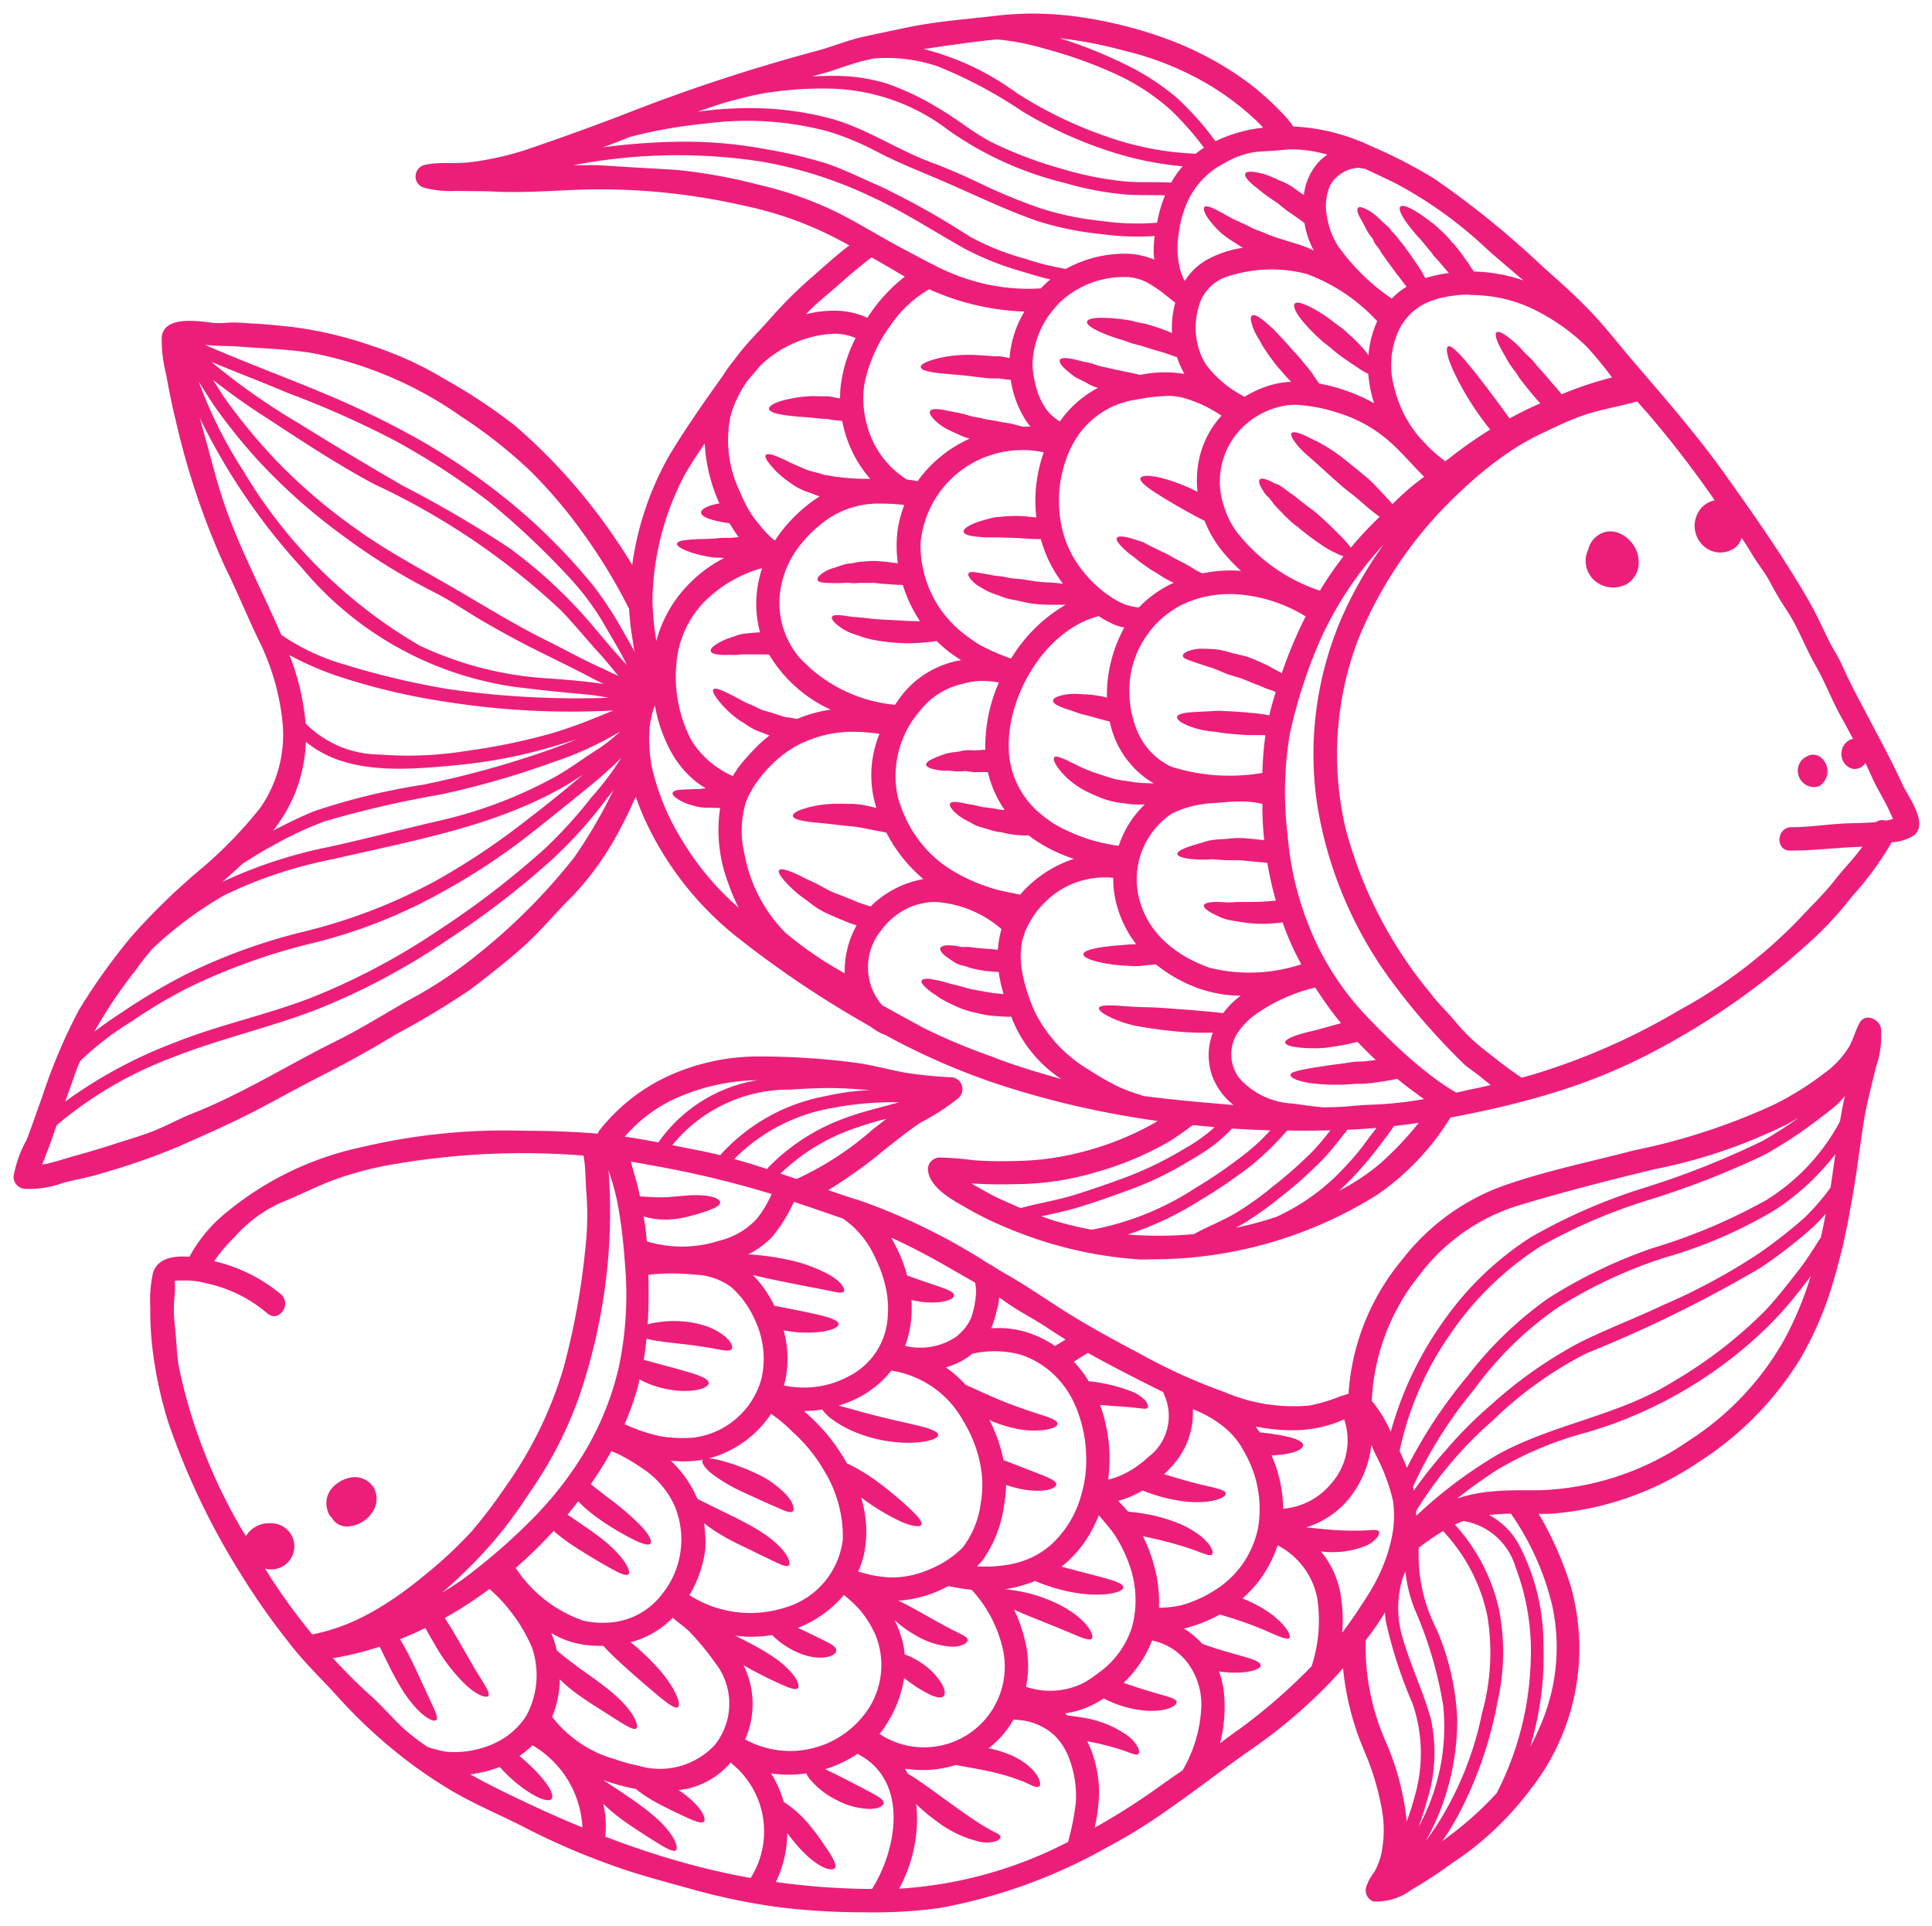 <svg xmlns="http://www.w3.org/2000/svg" width="71.147" height="70.91" viewBox="0 0 71.147 70.91"><defs><style>.a{fill:#ed1e79;stroke:rgba(0,0,0,0);}</style></defs><path class="a" d="M28.288,69.74a23.493,23.493,0,0,1-3.443-.714c-.993-.275-2-.538-2.964-.9a26.065,26.065,0,0,1-2.927-1.268c-.951-.5-1.954-.9-2.877-1.453q-.6-.359-1.172-.767c-.116-.083-.23-.167-.346-.254a18.8,18.8,0,0,1-2.631-2.418c-.587-.648-1.218-1.244-1.756-1.941a26.313,26.313,0,0,1-1.8-2.559,26.835,26.835,0,0,1-2.693-5.648,15.2,15.2,0,0,1-.562-2.64,12.125,12.125,0,0,1-.083-1.523,4.825,4.825,0,0,1,.1-1.288c.167-.54.759-.638,1.342-.59A5.385,5.385,0,0,1,7.65,44.3a11.62,11.62,0,0,1,5.178-2.563,22.736,22.736,0,0,1,5.956-.6c.913,0,1.818.028,2.725.107a.437.437,0,0,1,.079-.139,6.959,6.959,0,0,1,2.379-1.918A8.021,8.021,0,0,1,27.5,38.4a27.78,27.78,0,0,1,3.4.217c.649.078,1.293.263,1.937.381a16.354,16.354,0,0,0,1.721.171.438.438,0,0,1,.239.761,8.091,8.091,0,0,1-1.39.9c-.453.3-.877.648-1.308.983A17.521,17.521,0,0,1,30,43.322q.294.1.59.2c.146.048.292.1.439.141l.024.008c.051.017.1.033.155.049a22.757,22.757,0,0,1,4.753,2.347.355.355,0,0,1,.138.081c.2.122.41.243.615.362.811.472,1.571,1.021,2.379,1.507.783.472,1.576.9,2.383,1.327a20.482,20.482,0,0,0,3.1,1.407,6.429,6.429,0,0,0,3.164.5,6.234,6.234,0,0,0,1.057-.313c.121-.042.243-.083.367-.119v-.063a8.579,8.579,0,0,1,1.988-4.894A8.252,8.252,0,0,1,54.8,43.183c1.595-.567,3.245-.9,4.879-1.327a23.308,23.308,0,0,0,5.158-1.687A11.356,11.356,0,0,0,66.9,38.847a3.316,3.316,0,0,0,.709-.833c.148-.276.223-.58.372-.853.2-.363.7-.148.781.173a3.4,3.4,0,0,1-.184,1.47c-.142.63-.32,1.249-.425,1.888-.182,1.105-.3,2.224-.517,3.323a23.031,23.031,0,0,1-.674,2.839,12.593,12.593,0,0,1-1.138,2.632,11.877,11.877,0,0,1-3.77,3.849,11.189,11.189,0,0,1-5.4,1.9c-.165.006-.328.009-.491.008a12.523,12.523,0,0,1,1.19,2.7,8.4,8.4,0,0,1-1.529,7.491,11.337,11.337,0,0,1-2.836,2.659,18,18,0,0,1-1.512.994,2.192,2.192,0,0,1-1.4.428.439.439,0,0,1-.26-.553,1.823,1.823,0,0,1,.287-.523,2.351,2.351,0,0,0,.3-.88,4.212,4.212,0,0,0-.028-1.5,9.946,9.946,0,0,0-.452-1.634c-.171-.437-.363-.861-.506-1.307a10.1,10.1,0,0,1-.457-2.192c-.148.168-.3.335-.456.5q-.286.3-.587.586A19.208,19.208,0,0,1,45.6,63.9c-.62.431-1.226.883-1.833,1.33-.455.335-.911.667-1.374.987A19.974,19.974,0,0,1,40.307,67.5a19.743,19.743,0,0,1-6.2,2.255,17.728,17.728,0,0,1-2.737.159A26.089,26.089,0,0,1,28.288,69.74Zm-.22-.942a26.556,26.556,0,0,0,3.547.257l.021-.038c.94-1.528,1.3-4-.562-4.937a4.447,4.447,0,0,1-1.194.564c.23.105.506.242.8.393.378.193.712.368.954.5.06.033.115.067.163.094s.092.062.127.086a.245.245,0,0,1,.117.166c0,.057-.043.11-.139.155a.674.674,0,0,1-.174.051,1.1,1.1,0,0,1-.227.018,2.758,2.758,0,0,1-1.2-.331,3.014,3.014,0,0,1-.969-.755,1.242,1.242,0,0,1-.145-.223,4.454,4.454,0,0,1-1.294,0,3.921,3.921,0,0,1,.47,1.06.687.687,0,0,1,.066.038,4.03,4.03,0,0,1,.931.869c.152.187.286.366.4.532s.216.314.3.444c.16.259.25.449.182.543s-.3.057-.59-.122a2.957,2.957,0,0,1-.464-.363,5.386,5.386,0,0,1-.468-.508c-.081-.1-.157-.2-.229-.293A4.149,4.149,0,0,1,28.068,68.8Zm5.186-2.754a5.392,5.392,0,0,1-.645,3,15.56,15.56,0,0,0,6.224-1.722,9.766,9.766,0,0,0,.286-1.455,3.936,3.936,0,0,0-.24-1.6,2.336,2.336,0,0,0-.534-.854,2.208,2.208,0,0,0-1.335-.581c-.06-.008-.122-.014-.185-.018-.059.1-.12.2-.187.294a3.456,3.456,0,0,1-.735.766l.039.006a4.1,4.1,0,0,1,.88.288c.064.033.126.068.186.1l.089.05.083.057c.054.038.106.075.154.113s.09.081.131.12a1.463,1.463,0,0,1,.111.115c.032.04.061.08.086.116s.049.072.068.1a.685.685,0,0,1,.041.1c.045.123.042.2,0,.239-.1.073-.31-.058-.638-.2L37,65.034l-.143-.052-.075-.028-.08-.025c-.055-.016-.109-.034-.164-.052-.231-.065-.487-.13-.766-.187-.385-.076-.754-.139-1.076-.2a4.058,4.058,0,0,1-1.868.134c.031.058.06.117.088.178.067.039.138.083.215.131.357.229.824.573,1.334.943s.969.69,1.3.885c.168.1.3.167.4.219.023.013.047.025.068.039a.335.335,0,0,1,.053.033.135.135,0,0,1,.058.076.1.1,0,0,1-.036.088.294.294,0,0,1-.062.047.765.765,0,0,1-.091.039,1.235,1.235,0,0,1-.587.012,4.193,4.193,0,0,1-1.595-.768,6.884,6.884,0,0,1-.747-.627C33.243,65.961,33.25,66,33.254,66.044ZM21.788,67.127a31.6,31.6,0,0,0,3.178,1.039q1.087.29,2.178.484A3.218,3.218,0,0,0,26.4,64.4c-.021.026-.041.053-.064.079a2.916,2.916,0,0,1-1.844.935c.045.031.088.06.131.092a3.478,3.478,0,0,1,.516.448c.271.3.359.546.279.622s-.307-.006-.628-.152c-.159-.075-.35-.161-.561-.265s-.448-.223-.7-.366a5.048,5.048,0,0,1-.619-.423c-.12-.022-.239-.047-.354-.074a8.339,8.339,0,0,1-.841-.252l.033.022.55.365c.208.139.437.293.679.466a8.315,8.315,0,0,1,.671.53,3.7,3.7,0,0,1,.5.53c.255.338.325.607.239.674s-.315-.049-.636-.246c-.158-.1-.352-.217-.561-.354s-.445-.289-.69-.463a7.081,7.081,0,0,1-.672-.542c-.041-.039-.08-.077-.117-.115A3.474,3.474,0,0,1,21.788,67.127ZM53.076,55.638a6.864,6.864,0,0,1,1.617,3.085,8.152,8.152,0,0,1-.051,3.459,14.357,14.357,0,0,1-1.136,3.538,9.886,9.886,0,0,1-.895,1.574c.313-.229.622-.464.914-.715a11.893,11.893,0,0,0,1.094-1.057,11.356,11.356,0,0,0,1.25-4.864,8.658,8.658,0,0,0-.559-3.454,2.41,2.41,0,0,0-1.917-1.7C53.285,55.545,53.178,55.59,53.076,55.638Zm-1.33.851a5.99,5.99,0,0,0,.655,3,9.354,9.354,0,0,1,.762,3.3,9.138,9.138,0,0,1-1.157,4.5,11.252,11.252,0,0,0,.919-1.466,12.2,12.2,0,0,0,1.154-3.254,8.26,8.26,0,0,0,.191-3.582,6.507,6.507,0,0,0-1.63-3.112A10.147,10.147,0,0,0,51.746,56.489ZM39.552,63.643a4.311,4.311,0,0,1,.421,1.836A6.125,6.125,0,0,1,39.81,66.8,25.212,25.212,0,0,0,42.2,65.279c.28-.2.563-.4.848-.592a5.036,5.036,0,0,0,.691-2.35,2.544,2.544,0,0,0-.54-1.653,2.21,2.21,0,0,0-1.1-.736c-.057-.016-.113-.031-.172-.045-.012.029-.022.058-.033.085a4.419,4.419,0,0,1-1.015,1.476l.072.026c.251.086.49.167.709.234s.417.125.585.171c.334.1.56.155.583.271.009.057-.041.116-.146.177a.87.87,0,0,1-.2.08c-.041.012-.083.025-.128.034s-.094.015-.145.022a2.845,2.845,0,0,1-.707-.009,4.212,4.212,0,0,1-.828-.2,4.683,4.683,0,0,1-.529-.231,4.61,4.61,0,0,1-.4.231,3.25,3.25,0,0,1-1.028.316c.034.027.068.056.1.084q.247.023.508.068a3.914,3.914,0,0,1,1.683.658,1.339,1.339,0,0,1,.39.435.44.44,0,0,1,.05.163.107.107,0,0,1-.031.091c-.047.038-.126.018-.239-.019s-.261-.1-.451-.158a9.922,9.922,0,0,0-1.184-.291ZM17.459,64.707a5.8,5.8,0,0,1-.638.129c.5.282,1.018.539,1.527.786.862.418,1.725.809,2.6,1.169a3.712,3.712,0,0,0-1.839-3.026,3.827,3.827,0,0,1-.48.394q.126.1.251.216c.651.586,1.08,1.187.931,1.363s-.819-.148-1.486-.75a5.272,5.272,0,0,1-.425-.429A3.419,3.419,0,0,1,17.459,64.707Zm33.7-7.117a3.781,3.781,0,0,0,0,2.241c.293,1.017.764,1.97,1.041,2.993a5.863,5.863,0,0,1-.156,3c-.084.316-.188.631-.3.94a7.71,7.71,0,0,0,.906-4.438A14.669,14.669,0,0,0,51.6,58.763a5.446,5.446,0,0,1-.349-1.4C51.223,57.439,51.193,57.514,51.162,57.59Zm-1.187,2.068c-.059.081-.12.161-.181.241a8.689,8.689,0,0,0,.712,3.669,9.823,9.823,0,0,1,.8,2.988l0,.013a9.687,9.687,0,0,0,.313-.993,5.638,5.638,0,0,0-.1-3.352,16.685,16.685,0,0,1-.986-3.047c-.014-.1-.023-.205-.029-.306C50.336,59.144,50.16,59.407,49.975,59.658ZM19.831,62.717a.684.684,0,0,1,.047.059,4.42,4.42,0,0,0,2.266,1.5c.139.048.275.092.409.131s.28.076.424.1a2.766,2.766,0,0,0,2.839-.748,2.43,2.43,0,0,0,.018-3.034,9.621,9.621,0,0,0-.949-1.148c-.18-.179-.414-.334-.611-.509a3.332,3.332,0,0,1-1.551.9c.121.1.245.205.369.318a8.216,8.216,0,0,1,.679.683,4.757,4.757,0,0,1,.476.643c.24.4.307.688.214.75s-.328-.1-.658-.369c-.164-.137-.358-.3-.571-.483s-.449-.388-.693-.608c-.305-.272-.587-.543-.823-.8a4.978,4.978,0,0,1-.6-.026,3.245,3.245,0,0,1-1.319-.446,3.75,3.75,0,0,1,.188.56c.008.031.014.059.021.089l.005,0c.083.063.162.14.26.214l.146.117.16.12c.218.164.464.341.732.532s.526.384.755.578a4.357,4.357,0,0,1,.569.576c.293.37.381.664.294.73s-.332-.074-.688-.3l-.629-.4c-.239-.149-.5-.319-.784-.518a5.728,5.728,0,0,1-.711-.592A3.718,3.718,0,0,1,19.831,62.717Zm-8.071-2.16c.45.491.921.96,1.41,1.4.406.369.775.795,1.175,1.174a8.106,8.106,0,0,0,.909.7A5.362,5.362,0,0,0,15.92,64a3.487,3.487,0,0,0,1.2-.1c.1-.023.2-.055.3-.089a3.152,3.152,0,0,0,.42-.185,2.7,2.7,0,0,0,1.044-.955,3.129,3.129,0,0,0,.2-2.525,6.117,6.117,0,0,0-1.559-2.14,15.131,15.131,0,0,1-1.647,1.071c.111.169.221.346.329.527.378.639.689,1.208.934,1.6s.411.643.343.741c-.034.045-.126.04-.268-.015a1.216,1.216,0,0,1-.239-.129c-.044-.03-.092-.061-.138-.1s-.094-.076-.144-.12a6.516,6.516,0,0,1-1.2-1.556c-.119-.2-.229-.393-.332-.58-.305.151-.619.288-.935.413.126.206.25.431.366.663.158.31.293.607.416.874s.229.5.325.7c.184.393.311.651.229.736s-.368-.048-.707-.4a4.383,4.383,0,0,1-.515-.664c-.167-.264-.329-.56-.486-.869-.136-.274-.259-.528-.374-.766A11.4,11.4,0,0,1,11.759,60.557Zm15.18,2.991a3.447,3.447,0,0,0,4.574-1.182,2.959,2.959,0,0,0,.229-2.657,3.821,3.821,0,0,0-.64-1,6.023,6.023,0,0,0-.526-.481,4.163,4.163,0,0,1-1.7,1.212c.087.037.175.078.261.12.32.156.586.284.8.392s.358.205.358.322-.16.223-.45.256a1.659,1.659,0,0,1-.5-.031,2.444,2.444,0,0,1-.562-.193,3.158,3.158,0,0,1-.825-.575l-.025-.026a4.594,4.594,0,0,1-1.364.022c.256.125.551.275.871.454a6.983,6.983,0,0,1,.668.423,3.389,3.389,0,0,1,.5.444c.266.292.349.542.268.617s-.3-.006-.618-.148-.747-.346-1.23-.617l-.15-.086A3.214,3.214,0,0,1,26.94,63.547Zm27.4-8.261a2.721,2.721,0,0,1,1.057,1.021,7.854,7.854,0,0,1,.94,3.678,11.639,11.639,0,0,1-.414,3.58c-.022.084-.047.167-.07.25a7.389,7.389,0,0,0,.329-.68,7.232,7.232,0,0,0,.476-4.53,9.944,9.944,0,0,0-1.518-3.37A7.666,7.666,0,0,0,54.335,55.286Zm-22.253,7.8c-.061.09-.127.175-.2.259a2.973,2.973,0,0,0,4.538-3.148,4.789,4.789,0,0,0-1.142-2.159c-.25-.026-.5-.067-.763-.115a.6.6,0,0,1-.094-.027l-.116.062a4.387,4.387,0,0,1-1.731.48c.29.134.655.337,1.048.557.414.234.778.437,1.04.565.13.067.238.117.318.163s.135.086.149.144a.111.111,0,0,1-.023.088.29.29,0,0,1-.111.089.98.98,0,0,1-.455.088,2.923,2.923,0,0,1-1.324-.417,4.238,4.238,0,0,1-.783-.566,3.9,3.9,0,0,1,.292.768,3.274,3.274,0,0,1,.085.5,2.839,2.839,0,0,1,.681.36,2.42,2.42,0,0,1,.671.7c.13.22.159.4.079.479s-.256.05-.472-.046a4.665,4.665,0,0,1-.757-.457c-.077-.054-.153-.11-.223-.167A4.379,4.379,0,0,1,32.081,63.083Zm12.5-1.1a5.449,5.449,0,0,1-.158,1.7c.247-.185.493-.37.747-.543A21.081,21.081,0,0,0,47.8,60.854a5.431,5.431,0,0,0,.207-2.514A2.792,2.792,0,0,0,46.547,56.4a4.4,4.4,0,0,1-1.292,1.958c.173.068.336.143.488.221a4.25,4.25,0,0,1,.42.25c.065.042.125.085.182.126s.11.089.159.132c.4.347.548.65.473.727s-.362-.049-.788-.235l-.167-.073-.184-.074c-.124-.056-.265-.1-.405-.157-.289-.1-.608-.209-.949-.307l-.065-.017a5.846,5.846,0,0,1-1.1.457,2.27,2.27,0,0,1-.224.057,3.133,3.133,0,0,1,.68.563c.032.012.061.023.093.033.273.1.535.178.776.25l.654.186c.378.11.625.205.626.322s-.254.223-.682.261a3.63,3.63,0,0,1-.752-.022l-.1-.016A3.251,3.251,0,0,1,44.584,61.986ZM37.31,60.223a3.8,3.8,0,0,1-.027,1.387,2.762,2.762,0,0,0,2.075-.12,2.4,2.4,0,0,0,.25-.145c.116-.076.227-.158.337-.24a3.321,3.321,0,0,0,1.234-1.667,3.815,3.815,0,0,0-.061-2.235,5.207,5.207,0,0,0-.543-1.144,2.867,2.867,0,0,0-.172-.24c-.14-.182-.3-.351-.437-.529-.05.127-.105.249-.165.37a4.353,4.353,0,0,1-1,1.35,2.688,2.688,0,0,1-.215.175l.147.039.823.217c.253.066.482.126.675.181.386.109.636.206.637.323s-.258.222-.691.26a4.243,4.243,0,0,1-.755-.013,6.038,6.038,0,0,1-.9-.167,6.668,6.668,0,0,1-.9-.31,5.341,5.341,0,0,1-.931.272c-.068.014-.135.025-.2.035.048,0,.1.005.152.011a5.534,5.534,0,0,1,1.449.366,4.883,4.883,0,0,1,.755.378,3.044,3.044,0,0,1,.554.437c.286.294.376.552.3.625s-.307-.01-.632-.148c-.162-.07-.356-.149-.57-.239l-.708-.286c-.346-.136-.673-.27-.952-.4A5.336,5.336,0,0,1,37.31,60.223ZM11,59.682A7.157,7.157,0,0,0,12.929,59c.131-.068.262-.14.391-.214a11.463,11.463,0,0,0,1.107-.73c.12-.088.236-.178.354-.268s.26-.208.39-.314a15.771,15.771,0,0,0,1.722-1.614,19.545,19.545,0,0,0,1.237-1.636,14.743,14.743,0,0,0,2.125-4.363,27.238,27.238,0,0,0,.8-4.383,10.878,10.878,0,0,0,.032-2.151c-.018-.269-.024-.539-.041-.81a3.723,3.723,0,0,0-.059-.467,28.033,28.033,0,0,0-6.881.3,12.566,12.566,0,0,0-2.271.581c-.687.252-1.327.588-2,.857a4.992,4.992,0,0,0-1.676,1.24,6.08,6.08,0,0,0-.773.91l.065.016a5.952,5.952,0,0,1,2.39,1.2c.42.357-.068,1.069-.491.71a5.128,5.128,0,0,0-2.309-1.124,2.753,2.753,0,0,0-.757-.091c-.056,0-.112,0-.167,0-.256,0-.164.007-.173.26,0,.113-.008.214-.017.328a5.05,5.05,0,0,0,.008,1.049c.064.527.064,1.053.158,1.578a19.778,19.778,0,0,0,2.461,6.2.98.98,0,0,1,.887-.473.849.849,0,1,1-.184,1.664A22.21,22.21,0,0,0,11,59.682Zm37.837-1.637a5.494,5.494,0,0,1,.088,1.57l.028-.034c.355-.467.677-.958,1-1.476a6.476,6.476,0,0,0,.439-.853,6.393,6.393,0,0,0,.235-.645q.063-.216.112-.437a3.814,3.814,0,0,0,.054-1.427,7.079,7.079,0,0,0-.644-1.7c-.049-.108-.1-.226-.149-.347a3.778,3.778,0,0,1-.669,1.781,3.255,3.255,0,0,1-1.735,1.262c.205.023.425.044.652.065a11.2,11.2,0,0,0,1.386.054c.173-.006.311-.019.417-.022s.182,0,.219.046a.1.1,0,0,1,.014.093.354.354,0,0,1-.073.139,1.146,1.146,0,0,1-.428.31,3.306,3.306,0,0,1-1.608.205l-.03,0A3.311,3.311,0,0,1,48.835,58.045Zm-30.346-.81a4.892,4.892,0,0,0,2.5,1.944c.022.005.044.008.064.012a3.092,3.092,0,0,0,.716.06A2.654,2.654,0,0,0,23.88,58.2a3.207,3.207,0,0,0,.453-3.273,3.254,3.254,0,0,0-1.119-1.32c-.193-.133-.383-.259-.587-.375-.136-.076-.268-.148-.408-.215-.041-.022-.3-.1-.122-.065a.553.553,0,0,1-.08-.024,13.406,13.406,0,0,1-.762,1.22c.184.149.385.307.6.473A9.867,9.867,0,0,1,23.1,55.682c.3.319.426.571.351.657s-.333,0-.7-.19a9.577,9.577,0,0,1-1.394-.867,5.305,5.305,0,0,1-.565-.5c-.13.165-.26.328-.394.491.184.123.381.255.589.4.27.183.527.367.753.552a4.55,4.55,0,0,1,.572.544c.3.344.41.625.329.7s-.334-.042-.7-.247c-.18-.1-.4-.225-.637-.37s-.507-.306-.781-.493a6.821,6.821,0,0,1-.638-.488A16.665,16.665,0,0,1,18.489,57.235Zm6.948-1.6c0,.027.03.334.031.355a4.1,4.1,0,0,1,0,.576,4.336,4.336,0,0,1-.583,1.67,4.169,4.169,0,0,0,3.5.464,2.977,2.977,0,0,0,2.15-2.519,4.622,4.622,0,0,0-.671-2.5q-.155-.269-.331-.515c-.013-.018-.028-.035-.039-.053a5.925,5.925,0,0,0-.826-.905,5.271,5.271,0,0,0-.775-.648,3.983,3.983,0,0,1-2.291,1.64,2.256,2.256,0,0,1,.4.068,7.354,7.354,0,0,1,1.277.458,3.635,3.635,0,0,1,1.175.814c.032.036.062.071.088.106s.049.07.071.1a.817.817,0,0,1,.088.183c.035.112.029.187-.015.223-.094.072-.292-.021-.587-.15s-.706-.312-1.174-.531a6.264,6.264,0,0,1-1.184-.683c-.29-.225-.427-.436-.365-.53l.011-.01a4.115,4.115,0,0,1-1.19.034,4.181,4.181,0,0,1,.985,1.413c.085.041.182.088.29.142.088.042.181.092.285.14l.329.163c.235.113.494.239.771.384a7.806,7.806,0,0,1,.777.453,3.63,3.63,0,0,1,.59.488c.038.041.074.078.106.117s.06.079.086.117.048.07.067.1a.8.8,0,0,1,.048.1c.05.122.055.2.012.241-.092.077-.319-.041-.67-.208-.171-.086-.384-.182-.618-.3s-.5-.236-.778-.381a7.049,7.049,0,0,1-.777-.461c-.094-.067-.182-.132-.265-.2Zm16.611,1.706a4.9,4.9,0,0,1,.113.7c.011.116.017.232.02.35s0,.208-.005.31a4.222,4.222,0,0,0,.787-.084l.049-.013a4.446,4.446,0,0,0,1.078-.461c.047-.027.094-.056.14-.085a3.526,3.526,0,0,0,1.595-2.29,4.177,4.177,0,0,0-.495-2.784c-.034-.061-.068-.121-.1-.181a2.887,2.887,0,0,0-.538-.655,4.123,4.123,0,0,0-1.267-.759,2.888,2.888,0,0,1-.8,2.129c-.083.093-.169.181-.258.266.3.09.589.174.85.248s.512.135.718.18c.41.1.684.158.7.275s-.257.262-.735.31a3.839,3.839,0,0,1-.83-.017,6.152,6.152,0,0,1-.976-.214c-.182-.055-.355-.119-.521-.183-.125.073-.254.141-.385.2a2.868,2.868,0,0,1-.515.179c.116.127.244.246.348.38l.014.019a7.4,7.4,0,0,1,.93.139,6.009,6.009,0,0,1,.979.31,3.4,3.4,0,0,1,.746.432c.049.04.094.078.137.114s.077.08.112.117a.958.958,0,0,1,.154.21c.068.13.08.218.038.257s-.133.028-.25-.014c-.056-.024-.132-.045-.211-.076-.041-.014-.08-.034-.125-.05s-.095-.031-.143-.049c-.2-.073-.442-.144-.711-.221s-.58-.148-.9-.221l-.208-.044A5.663,5.663,0,0,1,42.048,57.344ZM21.875,46.061a21.327,21.327,0,0,1-1.07,4.926,14.788,14.788,0,0,1-1.78,3.442l-.086.13c-.151.225-.3.448-.458.666A14.759,14.759,0,0,1,16.893,57.1c-.347.353-.724.715-1.119,1.043a8.575,8.575,0,0,0,.978-.649,22.417,22.417,0,0,0,2.533-2.248c.139-.147.274-.3.409-.451s.238-.278.352-.421c.071-.089.141-.179.211-.271.122-.162.243-.328.359-.5a10.925,10.925,0,0,0,1.658-3.7,12.888,12.888,0,0,0,.242-3.848c-.045-.607-.1-1.21-.2-1.814a8.394,8.394,0,0,0-.341-1.444c-.023-.067-.044-.138-.066-.211A20.235,20.235,0,0,1,21.875,46.061Zm9.44,10.674a3.543,3.543,0,0,1-.212.632,4.837,4.837,0,0,0,1.155.217,3.474,3.474,0,0,0,1.518-.319,3.633,3.633,0,0,0,1.172-.779,3.379,3.379,0,0,0,.669-1.648,3.783,3.783,0,0,0,.036-1.057,4.42,4.42,0,0,0-.184-.873,5.051,5.051,0,0,0-.5-1.094,3.656,3.656,0,0,0-2.647-1.846,3.709,3.709,0,0,1-1.364,1.069,4.312,4.312,0,0,1-.577.221l.063.015c.193.052.419.112.666.183s.52.14.808.212c.575.142,1.1.251,1.492.352s.64.2.64.315-.253.22-.679.268a4.2,4.2,0,0,1-.747.011,5.459,5.459,0,0,1-.905-.142,5.342,5.342,0,0,1-.869-.3A3.918,3.918,0,0,1,30.2,51.8a1.592,1.592,0,0,1-.423-.4,4.371,4.371,0,0,1-.668.057c.06.057.122.113.183.167a6.9,6.9,0,0,1,1.086,1.255c.109.158.211.327.309.5l.2.1a6.713,6.713,0,0,1,.815.5,13.261,13.261,0,0,1,1.291,1.062c.31.29.491.5.437.6s-.343.063-.755-.114a8.414,8.414,0,0,1-1.452-.878l-.015-.011A4.166,4.166,0,0,1,31.315,56.735Zm5.162-1.821a4.614,4.614,0,0,1-.761,1.993,2.271,2.271,0,0,1-.236.265,4.842,4.842,0,0,0,1.12-.052,3.533,3.533,0,0,0,.791-.228,3.084,3.084,0,0,0,.8-.5,3.839,3.839,0,0,0,1.132-1.865c.025-.086.048-.172.067-.26a4.428,4.428,0,0,0,.11-1.1,4.951,4.951,0,0,0-.466-2.053,3.6,3.6,0,0,0-.459-.715c-.047-.056-.095-.109-.143-.162a3.267,3.267,0,0,0-1.354-.859,3.738,3.738,0,0,0-1.776-.032,2.535,2.535,0,0,1-.974.5,4.448,4.448,0,0,1,.734.648c.175.076.374.166.589.265.235.1.49.218.76.329s.531.2.768.287c.121.041.234.082.342.114l.3.1c.374.12.621.214.621.333s-.256.224-.692.247a2.623,2.623,0,0,1-.355,0,3.658,3.658,0,0,1-.4-.049,4.618,4.618,0,0,1-.893-.261c-.058-.023-.112-.048-.166-.072a5.726,5.726,0,0,1,.518,1.476l.184.069,1.235.481c.315.129.524.223.527.34s-.231.226-.622.238a3.086,3.086,0,0,1-.666-.06,4.482,4.482,0,0,1-.563-.153A4.037,4.037,0,0,1,36.476,54.914ZM66.255,44.693a18.065,18.065,0,0,1-1.922,1.488,48.06,48.06,0,0,1-6.42,3.154,14.163,14.163,0,0,0-3.445,2.474,14.4,14.4,0,0,0-2.819,3.332c0,.059,0,.119,0,.178a16.777,16.777,0,0,1,3.018-2.268c2.066-1.134,4.466-1.427,6.467-2.69a16.452,16.452,0,0,0,3.406-2.639c.43-.465.812-.962,1.2-1.459.307-.39.553-.8.817-1.209.064-.288.122-.577.176-.865A5.654,5.654,0,0,1,66.255,44.693ZM45.89,52.244A7.85,7.85,0,0,1,47,52.421c.3.079.485.181.485.3s-.187.218-.492.289a3.4,3.4,0,0,1-.668.078,5.113,5.113,0,0,1,.431,1.964,2.552,2.552,0,0,0,1.764-.923A2.407,2.407,0,0,0,49,51.763a4.6,4.6,0,0,1-1.84.4,6.541,6.541,0,0,1-1.421-.14C45.792,52.1,45.842,52.169,45.89,52.244ZM65.965,46.77a13.845,13.845,0,0,1-1.4,1.612,15.96,15.96,0,0,1-6.607,3.855,12.9,12.9,0,0,0-3.319,1.382,17.119,17.119,0,0,0-1.475,1.057l.038-.013a5.725,5.725,0,0,1,1.275-.249c.359-.032.72-.041,1.089-.041H56.2a10.217,10.217,0,0,0,5.491-1.825,10.6,10.6,0,0,0,3.542-3.767,12.759,12.759,0,0,0,.945-2.283C66.107,46.588,66.036,46.679,65.965,46.77Zm-1.091-2.723A17.057,17.057,0,0,1,60.8,45.808a17.169,17.169,0,0,0-3.938,1.841A12.8,12.8,0,0,0,53.8,50.644a16.1,16.1,0,0,0-2.267,3.6c.012.047.022.092.031.139a17.123,17.123,0,0,1,1.159-1.461,15.26,15.26,0,0,1,1.691-1.7,16.178,16.178,0,0,1,3.265-2.293c1.009-.5,2.065-.9,3.082-1.382a22.364,22.364,0,0,0,3.533-1.91,18.353,18.353,0,0,0,1.658-1.3,8.2,8.2,0,0,0,.958-1.11c.063-.408.12-.818.176-1.227A9.14,9.14,0,0,1,64.875,44.047ZM40.358,53.114c0,.036,0,.074,0,.111,0,.172-.008.343-.024.518-.008.078-.017.158-.027.238a2.4,2.4,0,0,0,.274-.077l.019-.007a3.374,3.374,0,0,0,.774-.411,3.882,3.882,0,0,0,.41-.333,1.891,1.891,0,0,0,.6-2.268.414.414,0,0,1-.041-.125c-.091-.042-.18-.085-.27-.131-.73-.367-1.459-.735-2.176-1.128-.112-.06-.225-.125-.338-.188-.105.071-.219.137-.317.2-.065.045-.131.087-.2.129.026.028.053.054.078.083a4.326,4.326,0,0,1,.472.634,5.974,5.974,0,0,1,1.606.387,1.336,1.336,0,0,1,.492.342.364.364,0,0,1,.081.167.094.094,0,0,1-.027.095c-.048.033-.122.019-.231.008s-.265-.031-.47-.048c-.272-.024-.628-.044-1.031-.079A5.859,5.859,0,0,1,40.358,53.114Zm26.764-12.92c-.252.217-.515.414-.782.613a15.865,15.865,0,0,1-1.861,1.213,31.148,31.148,0,0,1-4.32,1.68,20.366,20.366,0,0,0-3.912,1.683,11.492,11.492,0,0,0-3.307,3.194,11.739,11.739,0,0,0-1.9,4.352c.1.206.187.41.27.619a17.811,17.811,0,0,1,2.255-3.407,13.716,13.716,0,0,1,2.943-2.83,18.107,18.107,0,0,1,3.83-1.848,20.975,20.975,0,0,0,4.21-1.777,7.634,7.634,0,0,0,2.712-2.9c.024-.147.05-.292.076-.437.031-.165.066-.33.1-.494A2.8,2.8,0,0,1,67.122,40.193ZM22.9,50.864a10.293,10.293,0,0,1-.4,1.076,6.393,6.393,0,0,0,1.319.445,5.027,5.027,0,0,0,1.213.051,2.98,2.98,0,0,0,2.509-2.174,3.3,3.3,0,0,0-.2-2.067,3.741,3.741,0,0,0-.437-.779,3.05,3.05,0,0,0-.492-.535,2.4,2.4,0,0,0-1.327-.446,7.734,7.734,0,0,0-1.664,0h-.045c.016.619.014,1.227-.025,1.83l.094-.026a3.986,3.986,0,0,1,1.342-.068,3.576,3.576,0,0,1,.747.169,2.306,2.306,0,0,1,.572.3c.038.029.074.053.106.081s.059.058.085.085.049.054.07.079a.826.826,0,0,1,.049.076c.054.1.062.172.027.216-.076.092-.284.046-.58-.006-.147-.032-.325-.056-.52-.089s-.417-.057-.65-.086c-.47-.053-.91-.1-1.235-.167-.053-.012-.1-.023-.149-.036-.027.259-.06.518-.106.777.071.018.144.037.22.059l.6.164c.214.055.418.111.6.165s.357.1.5.152c.287.1.473.2.475.315s-.2.22-.526.269a2.884,2.884,0,0,1-.576.015,3.823,3.823,0,0,1-.695-.119,3.642,3.642,0,0,1-.664-.252l-.087-.049C23.017,50.475,22.964,50.668,22.9,50.864Zm42.362-9.945a19.566,19.566,0,0,1-4.855,1.638c-1.651.4-3.284.817-4.91,1.305a7.226,7.226,0,0,0-3.735,2.6,7.94,7.94,0,0,0-1.746,4.621c.067.077.132.165.2.256a5.507,5.507,0,0,1,.5.879,12.884,12.884,0,0,1,1.98-4.127,11.508,11.508,0,0,1,3.161-3.025,20.783,20.783,0,0,1,4.1-1.8A31.151,31.151,0,0,0,64.426,41.5a15.129,15.129,0,0,0,1.31-.845C65.578,40.744,65.421,40.833,65.266,40.919ZM28.433,50.257c-.02.086-.041.171-.065.256a3.47,3.47,0,0,0,2.388-.337,2.612,2.612,0,0,0,1.434-2.185,3.735,3.735,0,0,0-.043-.944,4.557,4.557,0,0,0-.3-.979c-.049-.115-.1-.23-.158-.344a3.544,3.544,0,0,0-.728-1.015,3.313,3.313,0,0,0-.429-.342c-.6-.212-1.2-.413-1.8-.615a5.386,5.386,0,0,1-.824,1.319,3.29,3.29,0,0,1-.854.617,9.049,9.049,0,0,1,1.321.169,5.668,5.668,0,0,1,1.681.59,2.4,2.4,0,0,1,.267.186,1.185,1.185,0,0,1,.178.179c.086.122.105.205.068.247s-.127.047-.241.024c-.059-.01-.136-.019-.213-.039s-.176-.031-.274-.055c-.41-.084-.987-.189-1.633-.323-.351-.071-.683-.144-.984-.219a4.27,4.27,0,0,1,.792,1.134l.441.085c.523.1,1,.2,1.346.288s.574.187.576.3-.226.223-.6.28a4.4,4.4,0,0,1-1.422-.049A3.9,3.9,0,0,1,28.433,50.257Zm4.551-1.721a3.932,3.932,0,0,1-.153.521,2.377,2.377,0,0,0,1.855-.318,1.647,1.647,0,0,0,.182-.158l.029-.03a1.626,1.626,0,0,0,.364-.526,2.661,2.661,0,0,0,.092-.313l.01-.036.011-.057a3.242,3.242,0,0,0,.072-.574,2.42,2.42,0,0,0-.031-.28l-.005-.035c-.259-.148-.52-.3-.774-.443-.679-.4-1.353-.76-2.063-1.1-.085-.04-.171-.077-.256-.116a6.465,6.465,0,0,1,.313.615,5.6,5.6,0,0,1,.276.779c.212.077.413.148.6.213l.572.194c.331.114.552.21.553.327s-.229.225-.622.255a3.092,3.092,0,0,1-.681-.034c-.086-.014-.174-.032-.265-.054A4.091,4.091,0,0,1,32.984,48.536Zm4.382.036a4.159,4.159,0,0,1,.986.487c.131-.076.261-.15.385-.239-.225-.138-.447-.28-.663-.424-.56-.375-1.047-.6-1.57-.977-.069-.049-.139-.1-.211-.147-.006.069-.013.139-.022.208s-.089.373-.041.154a4.389,4.389,0,0,1-.227.773q.119-.006.239-.006A3.5,3.5,0,0,1,37.366,48.572ZM23.208,44.326c.051.292.086.588.113.882l.015.005a4.451,4.451,0,0,0,2.654-.03,2.761,2.761,0,0,0,1.375-.8,4.1,4.1,0,0,0,.551-.917A36.851,36.851,0,0,0,23.445,42.4c-.238-.047-.476-.089-.716-.129.059.2.11.4.162.574.071.235.127.471.176.708l.391.024c.208.009.425.015.655,0s.464-.041.693-.057a3.84,3.84,0,0,1,.628,0c.365.037.585.142.586.254s-.2.22-.523.328c-.161.056-.348.112-.567.171a3.908,3.908,0,0,1-.772.131,2.879,2.879,0,0,1-.818-.076c-.048-.012-.093-.025-.138-.038Zm7.353.057-.024-.017h0ZM30.82,41.1a7.364,7.364,0,0,0-2.579,1.613l.593.2a11.5,11.5,0,0,0,2.805-1.826c.17-.131.338-.263.509-.394A12.94,12.94,0,0,0,30.82,41.1Zm-.68-.8a6.628,6.628,0,0,0-3.6,1.876c.41.115.815.241,1.219.374a.256.256,0,0,1,.053-.082,7.475,7.475,0,0,1,2.676-1.75c.689-.272,1.409-.429,2.116-.63A11.7,11.7,0,0,0,30.139,40.3Zm-1.584-.68a5.537,5.537,0,0,0-4.3,2.047c.286.057.572.115.857.169q.46.089.911.2l.014-.019a6.9,6.9,0,0,1,3.867-2.157,9.314,9.314,0,0,1,1.643-.223l-.625-.042c-.317-.022-.631-.032-.944-.032C29.507,39.568,29.034,39.59,28.555,39.623Zm-4.136.305a5.447,5.447,0,0,0-1.913,1.429c.413.059.824.133,1.237.212a5.529,5.529,0,0,1,3.651-2.292A7.576,7.576,0,0,0,24.419,39.928ZM11.725,55.391a.5.5,0,0,1-.158-.259.848.848,0,0,1,.166-.846,1.222,1.222,0,0,1,.727-.39.826.826,0,0,1,.8.376.853.853,0,0,1-.031.884,1.161,1.161,0,0,1-.945.551A.614.614,0,0,1,11.725,55.391Zm29.729-9.517a15.059,15.059,0,0,1-4.736-1.107,12.421,12.421,0,0,1-1.774-.873c-.5-.28-1.27-.741-1.273-1.372a.44.44,0,0,1,.46-.4,11.554,11.554,0,0,1,1.238.1c.483.036.964.039,1.449.029a10.355,10.355,0,0,0,2.667-.371,10.928,10.928,0,0,0,2.447-.985c.068-.039.134-.077.2-.119-.357-.049-.714-.105-1.069-.167a32.864,32.864,0,0,1-4.588-1.114,25.17,25.17,0,0,1-4.4-1.9.382.382,0,0,1-.11-.039,2.448,2.448,0,0,1-.413-.257c-.078-.046-.157-.089-.235-.136a37.675,37.675,0,0,1-4.658-3.145,11.8,11.8,0,0,1-3.5-4.539c-.086-.205-.169-.42-.247-.641-.172.369-.337.738-.524,1.082A10.871,10.871,0,0,1,20.6,32.479c-.585.568-1.1,1.2-1.7,1.761-.652.6-1.37,1.15-2.075,1.693a30.881,30.881,0,0,1-2.762,1.661c-.874.533-1.772,1.033-2.684,1.494-.934.472-1.841.993-2.774,1.463-.853.429-1.737.814-2.61,1.2a25.8,25.8,0,0,1-2.751.953c-.461.144-.941.226-1.409.347A3.711,3.711,0,0,1,.4,43.275a.447.447,0,0,1-.4-.46,4.264,4.264,0,0,1,.481-1.346c.2-.52.377-1.047.568-1.57A20.526,20.526,0,0,1,2.4,36.7a22.274,22.274,0,0,1,1.94-2.714,23.837,23.837,0,0,1,2.586-2.512,15.817,15.817,0,0,0,2.154-2.224,4.718,4.718,0,0,0,.829-3.11A8.786,8.786,0,0,0,8.992,23c-.414-.867-.779-1.761-1.205-2.625a27.864,27.864,0,0,1-1.82-5.414c-.14-.551-.247-1.12-.35-1.679a5.206,5.206,0,0,1-.162-1.366c.071-.794,1.324-.6,1.863-.531a2.828,2.828,0,0,0,.531,0,3.5,3.5,0,0,1,.445-.006c.173.012.345.024.518.033.47.024.941.073,1.408.122a14.414,14.414,0,0,1,3,.707,12.97,12.97,0,0,1,2.685,1.235,20.008,20.008,0,0,1,2.557,1.695,21.181,21.181,0,0,1,3.8,4.316q.27.4.519.813a11.286,11.286,0,0,1,1.365-4.03c.618-1.021,1.292-1.987,1.982-2.947a5,5,0,0,1,.422-.585l.015-.022c.408-.563.905-1.033,1.36-1.554a16.072,16.072,0,0,1,1.554-1.528c.417-.366.851-.762,1.3-1.1-.243-.13-.488-.259-.732-.382a13.283,13.283,0,0,0-3.151-1.08,23.713,23.713,0,0,0-5.825-.595c-1.112.033-2.265.132-3.377.076-.459-.023-.914-.011-1.373-.026a3.8,3.8,0,0,1-1.232-.124.434.434,0,0,1,.055-.832c.535-.121,1.13-.03,1.678-.1a10.967,10.967,0,0,0,2.018-.447Q20.684,4.4,22.506,3.7A66.053,66.053,0,0,1,29.5,1.393c.615-.158,1.2-.412,1.823-.547.517-.113,1.033-.22,1.553-.329,1.03-.22,2.1-.3,3.148-.42a11.869,11.869,0,0,1,3.283.036,15.858,15.858,0,0,1,3.184.808,12.11,12.11,0,0,1,3.071,1.673,11.249,11.249,0,0,1,1.262,1.161,3.644,3.644,0,0,1,.3.383c.083,0,.166.007.248.013a7.491,7.491,0,0,1,2.6.7,18.439,18.439,0,0,1,2.334,1.2,33.2,33.2,0,0,1,3.954,3.2c.65.582,1.3,1.148,1.9,1.79.548.59,1.038,1.224,1.564,1.836,1.174,1.364,2.345,2.714,3.385,4.185,1.065,1.5,2.125,3.008,3.038,4.609.235.411.446.866.649,1.292.161.342.382.657.535,1,.317.718.695,1.4,1.06,2.1.4.756.808,1.517,1.163,2.291.2.446.953,1.4.456,1.863a1.634,1.634,0,0,1-.846.276,11.947,11.947,0,0,1-1.49,2.027,12.6,12.6,0,0,1-1.7,1.8,27.241,27.241,0,0,1-5.551,3.866,20.992,20.992,0,0,1-3.786,1.55c-.4.122-.808.238-1.213.342-.284.073-.57.144-.854.209l-.2.044c-.462.1-.922.2-1.385.283l-.071.013a9.455,9.455,0,0,1-2.69,2.841,15.573,15.573,0,0,1-8.353,2.381Q41.662,45.879,41.454,45.874Zm4.192-3.513A18.5,18.5,0,0,1,43.689,43.7a12.02,12.02,0,0,1-2.653,1.255,13.717,13.717,0,0,0,2.432-.015c.518-.284,1.074-.494,1.579-.8a11.052,11.052,0,0,0,1.285-.92,15.715,15.715,0,0,0,1.52-1.342c.229-.241.437-.5.642-.757h-.08c-.5.012-1.008.014-1.513.005A11.077,11.077,0,0,1,45.646,42.361Zm-.93-1.148c-.148.14-.3.282-.461.408a8.587,8.587,0,0,1-.978.636,12.263,12.263,0,0,1-1.958.97c-.686.255-1.382.506-2.081.72-.458.139-.925.236-1.39.34.133.049.265.095.4.137a12.57,12.57,0,0,0,1.453.356A10.463,10.463,0,0,0,43.5,43.258a17.857,17.857,0,0,0,2.012-1.4,7.519,7.519,0,0,0,.768-.737q-.71-.022-1.419-.067A1.567,1.567,0,0,1,44.716,41.214Zm4.4-.112c-.273.345-.537.695-.835,1.02a15.4,15.4,0,0,1-1.635,1.466,12.9,12.9,0,0,1-1.264.909c-.122.076-.247.146-.374.213a13.5,13.5,0,0,0,1.488-.4,7.851,7.851,0,0,0,2.526-1.835,9.306,9.306,0,0,0,.871-1.054c.094-.128.2-.257.3-.39C49.839,41.059,49.479,41.085,49.118,41.1ZM35.428,43.169c.3.163.606.349.922.49.245.108.489.22.735.325.7-.193,1.417-.3,2.113-.527.644-.205,1.286-.428,1.916-.667a13.263,13.263,0,0,0,2.015-1,6.163,6.163,0,0,0,.985-.684c.039-.033.075-.069.111-.106-.268-.022-.536-.046-.8-.074-.284.215-.567.414-.872.607a11.7,11.7,0,0,1-2.731,1.139,10.391,10.391,0,0,1-2.865.429c-.524.012-1.039.016-1.56-.02-.039,0-.078-.006-.117-.01C35.325,43.109,35.376,43.14,35.428,43.169Zm15.406-2.206c-.149.227-.321.444-.478.653a13.38,13.38,0,0,1-.91,1.1q-.3.324-.631.627a7.845,7.845,0,0,0,1.521-1.009,12.065,12.065,0,0,0,1.41-1.491C51.442,40.89,51.139,40.928,50.834,40.963ZM21.774,29A16.05,16.05,0,0,1,19.86,31.12,31.351,31.351,0,0,1,15.991,34.1a25.022,25.022,0,0,1-4.818,2.568c-1.756.676-3.6,1.085-5.344,1.777A14.465,14.465,0,0,0,1.58,40.937c-.09.269-.178.538-.28.8-.083.216-.161.434-.248.647.406-.07.832-.223,1.18-.318.494-.134.972-.277,1.46-.436.507-.166,1.025-.308,1.517-.508.472-.192.923-.444,1.4-.631,1.831-.726,3.5-1.782,5.262-2.655.9-.445,1.749-.979,2.618-1.476a15.766,15.766,0,0,0,2.554-1.681,21.9,21.9,0,0,0,3.6-3.607,17.874,17.874,0,0,0,1.376-2.334l.073-.147C21.979,28.733,21.873,28.866,21.774,29Zm23.86,7.929a2.662,2.662,0,0,0-.5.519,1.446,1.446,0,0,0,.01,1.757,2.794,2.794,0,0,0,1.976.929c.373.055.745.109,1.117.141l.4-.009c.447-.009.884-.075,1.328-.088a13.917,13.917,0,0,0,1.975-.208q-.348-.247-.689-.51c-.1-.077-.2-.158-.3-.239-.126.03-.256.056-.385.076l-.287.044c-.1.014-.2.03-.3.041s-.216.022-.331.024h-.139c-.041,0-.083,0-.126.005-.172.011-.364.031-.565.03-.177,0-.346,0-.5-.008s-.3-.022-.435-.036a2.612,2.612,0,0,1-.643-.14c-.15-.059-.225-.126-.217-.182s.093-.1.239-.139.35-.08.609-.123c.128-.022.277-.038.428-.065s.314-.047.486-.067c.149-.016.32-.05.527-.076.051-.006.106-.012.161-.014l.086-.005.065,0c.083,0,.172-.011.265-.022l.274-.034c-.231-.215-.455-.439-.672-.67-.121.03-.24.059-.359.086-.184.04-.372.068-.529.093s-.332.048-.5.056-.3,0-.432,0c-.512-.022-.833-.093-.844-.207s.292-.248.787-.375c.121-.032.268-.061.391-.095s.274-.076.437-.121c.143-.041.292-.08.442-.122-.164-.2-.322-.4-.472-.612-.167-.23-.325-.463-.478-.7A6.3,6.3,0,0,0,45.634,36.926Zm-8.528-2.537c-.006.054-.011.108-.013.162a3.118,3.118,0,0,0,.043.7,5.68,5.68,0,0,0,.235.9c.018.057.039.113.058.169a5.035,5.035,0,0,0,.2.476A5.142,5.142,0,0,0,39.6,38.894a10.31,10.31,0,0,0,1.14.646,7.437,7.437,0,0,0,.9.321c.518.068,1.036.123,1.553.174q.551.053,1.1.1l.254.022.378.032a2.481,2.481,0,0,1-.787-1.075,2.319,2.319,0,0,1,.024-1.588h-.4l-.152,0q-.308-.012-.636-.034c-.431-.034-.829-.089-1.2-.143l-.267-.043c-.087-.014-.18-.032-.265-.052a4.584,4.584,0,0,1-.459-.134,3.253,3.253,0,0,1-.621-.286c-.138-.089-.206-.164-.192-.22.03-.113.393-.11.935-.066.134.009.282.02.435.027l.24.008.268.007c.365.012.77.044,1.184.077q.309.02.6.048l.145.014.15.011.285.027.261.028.075.008a2.928,2.928,0,0,1,.423-.464c.07-.061.142-.119.216-.176a4.8,4.8,0,0,1-1.88-.4,5.45,5.45,0,0,1-1.238-.751l-.182.014c-.079.006-.157.014-.233.023l-.12.014c-.055.006-.108.009-.158.011-.1,0-.182,0-.254-.008l-.221-.012a5.8,5.8,0,0,1-.795-.1c-.446-.089-.714-.207-.71-.32s.285-.2.728-.264c.221-.03.482-.055.768-.079.071,0,.141-.013.23-.017s.154,0,.214-.012a4.114,4.114,0,0,1-.766-1.665,3.522,3.522,0,0,1-.073-.774,3.106,3.106,0,0,0-2.569.953,2.922,2.922,0,0,0-.248.283,3.377,3.377,0,0,0-.255.387,3.721,3.721,0,0,0-.188.38.492.492,0,0,1-.035.13c-.023.071-.047.14-.046.132A2.91,2.91,0,0,0,37.105,34.389ZM21.117,28.527q-.992.814-2,1.609A23.914,23.914,0,0,1,15.686,32.4a18.982,18.982,0,0,1-4.629,1.816A22.523,22.523,0,0,0,6.449,35.86,18.36,18.36,0,0,0,4.361,37.1a11,11,0,0,0-1.913,1.473c-.074.167-.142.335-.2.508-.112.329-.23.656-.349.982a17.074,17.074,0,0,1,3.975-2.152c1.656-.667,3.422-1.032,5.091-1.676a24.789,24.789,0,0,0,4.7-2.492,32.042,32.042,0,0,0,3.883-2.982,16.481,16.481,0,0,0,1.733-1.905,10.544,10.544,0,0,0,1.1-1.455A15.494,15.494,0,0,1,21.117,28.527Zm27-5.46a17.651,17.651,0,0,0-.708,1.9c-.041.131-.08.261-.118.392-.067.237-.131.474-.189.715-.034.139-.068.28-.1.423l0,.005a12.953,12.953,0,0,0-.084,3.763c.011.127.023.253.038.379.028.251.066.5.111.749a10.974,10.974,0,0,0,.3,1.245c.073.243.153.484.242.722a10.421,10.421,0,0,0,2.213,3.557l.012.013c.209.216.419.431.633.643.275.275.556.544.847.8q.3.27.614.52c.131.107.266.211.4.312q.171.126.351.246c.146.1.3.191.446.282l.446-.1c.276-.059.552-.117.826-.179-.125-.1-.247-.2-.369-.3-.206-.171-.455-.317-.646-.5q-.8-.786-1.532-1.635c-.122-.143-.244-.286-.363-.432q-.286-.352-.56-.714a14.954,14.954,0,0,1-2.922-6.756,12.643,12.643,0,0,1,1.062-7.222,14.845,14.845,0,0,1,1.387-2.346A12.971,12.971,0,0,0,48.118,23.067ZM32.51,33.194c-.03.021-.059.043-.088.065a2.509,2.509,0,0,0-.479.507,2.142,2.142,0,0,0,.036,2.743c.517.289,1.039.572,1.561.857a23.21,23.21,0,0,0,2.518,1.051c.823.329,1.677.572,2.529.818a4.783,4.783,0,0,1-1.848-2.3,3.018,3.018,0,0,1-.311-.005c-.165-.012-.342-.018-.551-.047-.051-.007-.1-.016-.156-.027l-.133-.03-.26-.058c-.089-.022-.178-.045-.267-.074-.045-.014-.089-.03-.134-.047s-.079-.032-.118-.049c-.152-.066-.3-.131-.428-.2a2.985,2.985,0,0,1-.355-.209l-.139-.093c-.044-.032-.077-.053-.123-.087s-.08-.064-.115-.094a1,1,0,0,1-.081-.077.589.589,0,0,1-.118-.137.1.1,0,0,1-.009-.1.125.125,0,0,1,.086-.049.6.6,0,0,1,.166-.012c.034,0,.085.012.121.016l.123.022c.039.009.1.02.157.033s.115.029.175.046c.121.033.237.072.366.1s.272.068.419.11l.109.032.1.024.228.042.256.045.132.024c.036.008.073.014.112.02.142.02.305.033.466.053-.027-.1-.055-.2-.079-.294a4.909,4.909,0,0,1-.1-.521c-.094-.005-.188-.014-.268-.022a3.774,3.774,0,0,1-.814-.143.655.655,0,0,1-.077-.028.444.444,0,0,0-.053-.018l-.165-.041a.993.993,0,0,1-.207-.079,1.053,1.053,0,0,1-.132-.084c-.029-.023-.066-.045-.1-.069s-.066-.045-.1-.068a1.051,1.051,0,0,1-.144-.128c-.076-.08-.11-.149-.091-.2s.091-.085.2-.1a1.4,1.4,0,0,1,.2,0c.039,0,.078.006.12.01a1.275,1.275,0,0,1,.139.022c.049.011.093.021.126.025a.611.611,0,0,0,.089,0c.039,0,.091,0,.159,0a.951.951,0,0,1,.114.01c.052.009.068.012.094.014.2.027.436.036.715.06l.164.018a3.708,3.708,0,0,1,.132-.76,4.1,4.1,0,0,0-2.433-1A2.4,2.4,0,0,0,32.51,33.194ZM58.068,14.708c-.122.036-.241.077-.36.119-.23.083-.457.176-.682.279-.265.119-.527.245-.791.371-.178.085-.353.177-.527.275-.209.117-.414.245-.615.378A13.8,13.8,0,0,0,53.28,17.6a15.315,15.315,0,0,0-3.786,5.5,11.935,11.935,0,0,0-.437,6.926,15.811,15.811,0,0,0,3.122,6.047c.314.416.692.764,1.017,1.164a6.557,6.557,0,0,0,.971.924c.442.347.892.708,1.371,1.021l.314-.086a24.39,24.39,0,0,0,5.489-2.4,18.259,18.259,0,0,0,4.374-3.312c.459-.5.953-.961,1.369-1.5.29-.376.694-.777,1-1.209l-.176.011c-.831.027-1.654.138-2.488.134-.556,0-.5-.865.057-.862.708,0,1.4-.122,2.1-.143.29-.009.652-.011,1.005-.045a.412.412,0,0,1,.361-.053c.093-.017.184-.038.268-.062-.022-.048-.041-.1-.063-.145-.071-.145-.134-.293-.211-.435-.178-.338-.381-.679-.534-1.03-.066-.152-.137-.3-.21-.454a.459.459,0,0,1-.5.209.558.558,0,0,1-.372-.639.539.539,0,0,1,.418-.457c-.155-.291-.313-.58-.471-.866-.327-.6-.568-1.24-.907-1.829-.388-.676-.661-1.455-1.1-2.093a11.373,11.373,0,0,1-.59-1.005c-.2-.365-.465-.684-.674-1.04-.113-.192-.235-.382-.361-.57a.666.666,0,0,1-.189.321.912.912,0,0,1-1.234-.04,1,1,0,0,1-.061-1.378.9.9,0,0,1,.493-.281,38.468,38.468,0,0,0-2.455-3.19c-.134-.149-.268-.3-.4-.452C59.218,14.438,58.638,14.543,58.068,14.708ZM20.093,28.561c-2.542,1.407-5.505,1.913-8.3,2.568a16.3,16.3,0,0,0-4.033,1.334,14.153,14.153,0,0,0-2.648,1.969c-.2.238-.4.482-.578.74a18,18,0,0,0-1.562,2.317c.326-.25.666-.484,1.006-.706A22.672,22.672,0,0,1,6.3,35.4a21.129,21.129,0,0,1,4.428-1.606,20.14,20.14,0,0,0,4.813-1.859,26.046,26.046,0,0,0,3.466-2.327c.61-.464,1.206-.95,1.795-1.442.059-.048.117-.1.176-.148C20.688,28.209,20.4,28.394,20.093,28.561Zm9-1.73a3.987,3.987,0,0,0-.826.511,4.858,4.858,0,0,0-.711.709,3.981,3.981,0,0,0-.438.655c-.015.031-.033.061-.049.092-.032.066-.059.131-.086.2-.008.022-.015.045-.023.067a3.61,3.61,0,0,0-.045,1.871,5.539,5.539,0,0,0,1.5,2.9,13.186,13.186,0,0,0,2.192,1.5,3.465,3.465,0,0,1,.439-1.768c-.062-.017-.125-.037-.191-.058-.116-.04-.2-.076-.293-.114-.185-.076-.366-.154-.54-.232a2.78,2.78,0,0,1-.544-.308c-.075-.052-.151-.111-.211-.158l-.182-.134c-.063-.046-.128-.093-.189-.141s-.112-.1-.165-.143c-.4-.374-.608-.647-.54-.738s.4.013.863.25c.12.064.233.114.376.18.073.034.148.071.231.116l.221.121a2.836,2.836,0,0,0,.431.2c.179.067.364.14.553.218.091.038.194.083.263.108s.163.058.249.085l.184.057c.054-.054.11-.109.167-.158a3.69,3.69,0,0,1,1.776-.851,5.513,5.513,0,0,1-1.365-1.711l-.056-.012c-.141-.03-.3-.054-.454-.086s-.326-.067-.482-.094c-.079-.014-.154-.025-.226-.034l-.053-.005-.063-.005-.124-.012c-.16-.015-.327-.033-.461-.051-.281-.035-.543-.056-.769-.08-.45-.047-.746-.12-.755-.236s.259-.244.722-.348a4.287,4.287,0,0,1,.84-.1c.167,0,.317,0,.485.005l.125,0h.063l.072.007c.1.007.194.022.287.037.176.032.33.067.483.11a4.823,4.823,0,0,1-.134-.554,4.016,4.016,0,0,1,.247-2.177c-.147-.023-.3-.04-.444-.052q-.263-.024-.523-.024A4.34,4.34,0,0,0,29.1,26.831ZM44.24,29.07a3.861,3.861,0,0,0-1.58.383A2.905,2.905,0,0,0,41.5,32.764a3.217,3.217,0,0,0,.9,1.409,4.274,4.274,0,0,0,.9.635,5.518,5.518,0,0,0,.735.323,6.084,6.084,0,0,0,3.386-.125,10.008,10.008,0,0,1-.689-1.543c-.119.014-.24.027-.364.037a4.748,4.748,0,0,1-1.043-.031c-.076-.011-.159-.023-.221-.035l-.2-.032c-.071-.012-.144-.025-.218-.044-.038-.009-.074-.021-.11-.032s-.059-.023-.089-.035c-.431-.18-.681-.347-.652-.456s.329-.146.788-.112c.025,0,.063.005.082.005s.046,0,.071,0c.049,0,.1,0,.168-.007s.135-.008.215-.009h.22c.292,0,.6-.005.921-.034l.182-.014a13.981,13.981,0,0,1-.313-1.394c-.072-.007-.143-.015-.218-.022l-.405-.035-.275-.028c-.049-.006-.076-.008-.116-.011s-.076,0-.116,0h-.17c-.111,0-.228,0-.349-.006-.177-.013-.311-.03-.41-.028a4.156,4.156,0,0,1-.418.01c-.512-.014-.82-.094-.833-.206s.29-.243.76-.373L44,30.456a3.076,3.076,0,0,1,.518-.057c.14-.01.311-.032.507-.041l.154,0c.05,0,.115,0,.158.007l.281.024c.145.014.281.029.427.047h.009c-.038-.357-.06-.715-.065-1.077,0-.087,0-.175,0-.263l-.053-.009a3.505,3.505,0,0,0-.76-.076C44.864,29.011,44.552,29.04,44.24,29.07ZM23.517,25.775a3.332,3.332,0,0,0-.106.636,5.587,5.587,0,0,0,.045,1.041c.012.087.026.174.041.262a8.878,8.878,0,0,0,1.19,2.836A10.238,10.238,0,0,0,26.7,32.923a7.087,7.087,0,0,1-.392-.932,5.483,5.483,0,0,1-.289-2.742l-.053,0h-.076l-.113-.005c-.071,0-.13-.006-.184-.006h-.053c-.024,0-.048,0-.072,0a1.189,1.189,0,0,1-.131-.009,2.241,2.241,0,0,1-.392-.091,1.79,1.79,0,0,1-.522-.239c-.11-.076-.165-.143-.153-.2s.092-.1.228-.114.319-.017.521-.029c.119,0,.238,0,.337-.014l.071-.012.031-.007.018-.005h.007a3.233,3.233,0,0,1-.4-.274,3.716,3.716,0,0,1-.937-1.187,5.481,5.481,0,0,1-.528-1.582A2.692,2.692,0,0,0,23.517,25.775Zm11.409-1.089a2.75,2.75,0,0,0-1.561,1,3.664,3.664,0,0,0-.8,3.176,5.307,5.307,0,0,0,.3.794,4.618,4.618,0,0,0,.446.747,4.356,4.356,0,0,0,1.207,1.12,6.5,6.5,0,0,0,1.575.7c.3.094.643.147.974.22.076-.089.155-.177.241-.261a4.517,4.517,0,0,1,1.734-1.059,5.76,5.76,0,0,1-1.5-.741c-.055-.04-.11-.081-.164-.122a2.059,2.059,0,0,1-.212,0,4.247,4.247,0,0,1-.509-.053c-.115-.02-.2-.046-.255-.057l-.037-.01-.015,0-.031,0c-.046-.007-.092-.015-.138-.025s-.089-.021-.131-.032l-.064-.02-.051-.014-.2-.058-.21-.064a1.437,1.437,0,0,1-.216-.1c-.059-.032-.094-.054-.145-.08s-.1-.053-.158-.083c-.026-.015-.054-.031-.08-.048l-.066-.045c-.042-.03-.081-.06-.116-.089a1.461,1.461,0,0,1-.167-.164c-.084-.1-.115-.182-.088-.231s.112-.066.239-.054c.063.005.136.017.219.032l.13.026.069.014.065.011c.046.008.1.015.159.027s.137.031.2.048a1.407,1.407,0,0,0,.149.032l.032,0,.052.006.11.015.225.035.058.009.045.009c.03.006.059.01.091.015l.091.011.028,0,.045,0,0,0a4.073,4.073,0,0,1-.617-1.392l-.053,0a1.715,1.715,0,0,0-.207,0c-.064,0-.136,0-.216,0a1.384,1.384,0,0,1-.144-.01c-.05-.006-.077-.012-.109-.017a1.05,1.05,0,0,0-.116-.014,2.181,2.181,0,0,1-.239.011l-.034,0-.024,0-.047,0-.087-.009-.151-.014a1.03,1.03,0,0,0-.144,0A1.843,1.843,0,0,1,33.8,27.8c-.119-.037-.187-.084-.194-.139s.05-.118.16-.18a3.552,3.552,0,0,1,.453-.19,1.123,1.123,0,0,1,.174-.054c.066-.015.133-.027.2-.036l.1-.014.048-.006.024,0,.014,0,.155-.037a1.193,1.193,0,0,1,.3-.02c.041,0,.085.005.107.005a.7.7,0,0,0,.075,0c.089,0,.212-.02.368-.02a5.885,5.885,0,0,1,.5-2.479,3.675,3.675,0,0,0-.6-.058A2.6,2.6,0,0,0,34.926,24.686ZM19.9,27.552a31.76,31.76,0,0,1-4.161,1.2,38.565,38.565,0,0,0-4.267.985,12.916,12.916,0,0,0-1.926.9c-.383.2-.743.437-1.109.661-.247.232-.5.458-.756.68l.057-.029a17.219,17.219,0,0,1,3.847-1.258c1.361-.3,2.709-.649,4.068-.965a16.5,16.5,0,0,0,4.307-1.632c.485-.274.932-.606,1.4-.91a6.07,6.07,0,0,0,.979-.751A12.165,12.165,0,0,1,19.9,27.552Zm18.468,2.311c.1.055.2.114.306.169l.01,0a6.9,6.9,0,0,0,.9.364,6.416,6.416,0,0,0,1.115.248,3.672,3.672,0,0,1,.96-1.524l-.071,0a2.776,2.776,0,0,1-.3,0c-.1-.005-.2-.014-.3-.029s-.184-.022-.287-.037-.206-.037-.313-.064c-.053-.013-.11-.031-.157-.046s-.1-.032-.142-.05c-.183-.068-.347-.145-.5-.214a3.134,3.134,0,0,1-.8-.541c-.391-.373-.537-.675-.463-.756s.37.062.8.276a5.436,5.436,0,0,0,.745.312c.161.051.321.107.481.156l.119.035c.041.012.072.019.112.029.076.016.157.031.246.045l.277.04c.086.014.168.026.249.035s.157.016.235.02l.248.009.152.007a3.414,3.414,0,0,1-1.622-2.278l-.116-.03c-.288-.073-.536-.15-.757-.205l-.085-.02c-.04-.009-.076-.018-.109-.028-.067-.02-.121-.041-.171-.057-.089-.035-.183-.065-.269-.094a2.553,2.553,0,0,1-.428-.167c-.1-.056-.158-.114-.155-.172s.068-.107.176-.149a1.732,1.732,0,0,1,.472-.093,2.234,2.234,0,0,1,.346,0l.169.015.069,0c.029,0,.068,0,.1.006a4.438,4.438,0,0,1,.652.11,5.189,5.189,0,0,1,.641-2.579,1.907,1.907,0,0,1-.4-.12,4.141,4.141,0,0,1-.542-.3c-1.987.509-3.431,3-3.308,4.985,0,.044,0,.088.009.131a3.179,3.179,0,0,0,.133.655,3.236,3.236,0,0,0,1.024,1.511,3.926,3.926,0,0,0,.4.3h0C38.217,29.78,38.333,29.846,38.367,29.863ZM10.376,28.677a5.7,5.7,0,0,1-.822,1.41c.5-.26,1.006-.513,1.533-.724a23.878,23.878,0,0,1,4.021-.974,35.555,35.555,0,0,0,4.431-1.213c.405-.142.806-.29,1.194-.456-.259.084-.517.162-.769.238a18.563,18.563,0,0,1-3.5.7c-1.88.181-4.178.422-5.7-.845A5.618,5.618,0,0,1,10.376,28.677Zm15.1-7.06a3.7,3.7,0,0,0-1.071,2.372,5.047,5.047,0,0,0,.55,2.764,3.416,3.416,0,0,0,1.532,1.324c.028-.048.055-.1.085-.142.047-.075.039-.054.024-.027.021-.036.038-.074.062-.109a7.87,7.87,0,0,1,.59-.682,4.843,4.843,0,0,1,.589-.536l-.06-.023-.288-.111-.138-.056-.035-.014-.045-.021c-.03-.014-.057-.028-.083-.042-.1-.059-.184-.116-.25-.161-.042-.034-.127-.074-.227-.142a3.967,3.967,0,0,1-.385-.319,3.336,3.336,0,0,1-.464-.527c-.094-.139-.129-.236-.093-.281s.139-.031.294.03a6.629,6.629,0,0,1,.608.3c.122.066.256.138.393.2.043.02.122.043.235.1.089.044.167.086.232.112.016.006.031.013.047.017l.021.007.035.011.138.041.286.088.282.091a.8.8,0,0,0,.107.026l.05.007c.033,0,.066.008.1.014.1.015.187.033.259.043a4.846,4.846,0,0,1,1.235-.34A5.124,5.124,0,0,1,27.822,23.6l-.045,0c-.129-.005-.265-.005-.4-.006l-.208,0-.1,0-.053,0-.041,0a1.745,1.745,0,0,0-.311.018c-.129.007-.228,0-.312,0-.382.016-.649-.025-.679-.135s.174-.267.55-.435c.107-.044.218-.076.316-.11a1.611,1.611,0,0,1,.41-.106c.066,0,.131-.012.2-.018l.206-.018.134-.007a3.943,3.943,0,0,1-.111-1.524,4.217,4.217,0,0,1,.188-.843A4.833,4.833,0,0,0,25.479,21.617Zm18.429-.152a3.861,3.861,0,0,0-.9.313,3.561,3.561,0,0,0-1.9,2.78,4.2,4.2,0,0,0,.016.889,3.6,3.6,0,0,0,.219.868,2.533,2.533,0,0,0,1.28,1.411,7.1,7.1,0,0,0,3.367.232,12.642,12.642,0,0,1,.113-1.391H45.97c-.147,0-.261,0-.417,0-.076,0-.157,0-.244-.007s-.155-.012-.234-.017l-.223-.02L44.62,26.5c-.167-.021-.292-.047-.391-.058a3.351,3.351,0,0,1-.763-.144c-.411-.133-.638-.286-.62-.4s.292-.166.7-.184c.2-.012.436-.017.682-.037a3.861,3.861,0,0,1,.459.01c.056,0,.142.005.221.009l.242.017.121.01.06.005.05.005.208.018a4.3,4.3,0,0,1,.438.051c.074.012.145.024.214.038.027-.116.056-.232.087-.348.048-.171.1-.341.149-.51-.046-.022-.094-.042-.132-.057l-.18-.061-.054-.019-.033-.013-.036-.015-.116-.054a.589.589,0,0,0-.074-.029l-.049-.018-.061-.022c-.16-.061-.308-.127-.449-.183-.072-.028-.129-.047-.2-.069l-.226-.066c-.08-.024-.165-.051-.25-.086l-.2-.086c-.125-.052-.238-.1-.34-.129-.131-.036-.247-.076-.347-.111L43.26,23.8c-.113-.043-.189-.081-.2-.139s.048-.125.182-.183a1.523,1.523,0,0,1,.579-.091c.118,0,.241.007.367.014a2.72,2.72,0,0,1,.466.081l.113.032.107.031c.059.017.125.031.2.048s.155.035.244.059a2.451,2.451,0,0,1,.275.091c.175.068.324.141.46.2l.108.049a1.468,1.468,0,0,1,.137.074l.085.051.014.01.019.008.048.026c.066.033.138.071.21.113l.027.017a16.076,16.076,0,0,1,.884-2.1.538.538,0,0,1-.076-.038A5.548,5.548,0,0,0,45,21.379q-.109-.005-.217-.005A4.172,4.172,0,0,0,43.908,21.465Zm-33.154,4.67a3.846,3.846,0,0,0,2.717,1.146,13.4,13.4,0,0,0,3.192-.129,22.984,22.984,0,0,0,3.128-.642c.556-.167,1.088-.355,1.623-.575.216-.087.442-.176.665-.274a29.63,29.63,0,0,1-6.343-.35,23.739,23.739,0,0,1-3.9-.951,11.62,11.62,0,0,1-1.672-.738A9.024,9.024,0,0,1,10.754,26.135Zm19.185-7.493a5.232,5.232,0,0,0-.47.387,4.489,4.489,0,0,0-.687.8,3.424,3.424,0,0,0-.551,1.479,3.1,3.1,0,0,0,.18,1.508,3.179,3.179,0,0,0,.5.86,5.471,5.471,0,0,0,3.552,1.775c.1-.15.208-.3.32-.439a3.517,3.517,0,0,1,2.109-1.205l-.112-.074a4.736,4.736,0,0,1-.786-.633l-.089.016c-.08.013-.16.022-.24.029-.163.016-.316.028-.491.035-.086,0-.178.006-.273.005-.046,0-.1,0-.144-.005l-.134-.007a6.8,6.8,0,0,1-1.031-.128l-.12-.029-.11-.032-.206-.066-.193-.066a1.968,1.968,0,0,1-.2-.076,1.861,1.861,0,0,1-.5-.33c-.1-.1-.145-.175-.122-.229s.109-.075.25-.068.328.044.533.067c.053.005.1.008.16.012l.2.017.21.024.108.014.1.01c.284.023.608.032.967.054l.131.009.117.007c.079,0,.159.005.238.007l.229.005a5.057,5.057,0,0,1-.634-1.337c-.111,0-.236-.007-.381-.017s-.308-.021-.468-.036l-.22-.023c-.06,0-.128,0-.2,0s-.152,0-.235,0a.342.342,0,0,1-.048,0l-.023,0c-.024,0-.058,0-.1.006s-.089.006-.14.006-.092-.005-.119-.008a.37.37,0,0,1-.053-.009l-.035,0h-.043a3.642,3.642,0,0,1-.374.013l-.045,0-.031,0-.062,0-.122-.007c-.081,0-.156,0-.219-.01-.128-.013-.21-.045-.225-.1s.03-.125.131-.208a1.156,1.156,0,0,1,.2-.129,1.206,1.206,0,0,1,.143-.064c.025-.009.054-.02.084-.028l.046-.013.032-.01c.088-.029.189-.067.317-.106l.049-.015c.02,0,.028-.008.061-.014a1.007,1.007,0,0,1,.144-.018.677.677,0,0,0,.154-.026c.028-.006.066-.015.112-.023l.076-.01.074-.006.218-.018a2.289,2.289,0,0,1,.268-.008.737.737,0,0,1,.076,0l.063.005.122.011c.166.016.332.034.481.055l.11.016a4.506,4.506,0,0,1-.014-1.184,4.118,4.118,0,0,1,.247-.958l-.024-.012a7.5,7.5,0,0,0-.795-.047A3.335,3.335,0,0,0,29.939,18.642Zm-23.011-3.5c.271.94.492,1.884.8,2.813.569,1.691,1.428,3.287,2.133,4.921a8.058,8.058,0,0,0,2.354,1.1,29.32,29.32,0,0,0,3.814.9,33.3,33.3,0,0,0,5.875.317,7.889,7.889,0,0,0-.878-.13c-.868-.074-1.723-.167-2.587-.274a12.489,12.489,0,0,1-7.812-4.371,23.224,23.224,0,0,1-3.777-5.55C6.877,14.954,6.9,15.047,6.928,15.139Zm1.583,1.779a18.243,18.243,0,0,0,6.441,6.348,12.857,12.857,0,0,0,4.857,1.217c.649.053,1.291.1,1.931.2-.208-.1-.413-.2-.609-.307-.686-.358-1.382-.688-2.073-1.039-.591-.3-1.166-.619-1.741-.95-.613-.353-1.2-.77-1.831-1.086a22.844,22.844,0,0,1-3.36-2.083,21.441,21.441,0,0,1-3.172-2.827,20.786,20.786,0,0,1-1.473-1.827c-.238-.335-.45-.679-.663-1.025A16.345,16.345,0,0,0,8.511,16.918ZM8,14.469a21.465,21.465,0,0,0,1.674,1.992,20.7,20.7,0,0,0,2.993,2.552c1.1.786,2.278,1.408,3.445,2.083,1.193.692,2.352,1.417,3.592,2.027.607.3,1.2.634,1.814.913.25.113.5.239.76.355-.017-.018-.033-.036-.049-.056-.2-.238-.393-.482-.6-.712-.491-.536-.949-1.1-1.453-1.631a26.189,26.189,0,0,0-6.9-4.667c-1.358-.725-2.667-1.591-3.954-2.435a23.937,23.937,0,0,1-1.972-1.4C7.552,13.821,7.763,14.153,8,14.469Zm2.486.607c1.265.79,2.542,1.552,3.832,2.3a41.973,41.973,0,0,1,3.946,2.308,17.764,17.764,0,0,1,2.721,2.465c.452.5.868,1.039,1.325,1.537.089.1.182.2.276.3-.233-.482-.521-.944-.782-1.4a9.781,9.781,0,0,0-1.351-1.836,29.744,29.744,0,0,0-2.947-2.777,26.754,26.754,0,0,0-3.475-2.256,34.555,34.555,0,0,0-3.9-1.735c-.941-.4-1.9-.763-2.844-1.155A24.055,24.055,0,0,0,10.487,15.076ZM33.4,19.493a4.057,4.057,0,0,0,.1.99,4.241,4.241,0,0,0,.2.646,3.979,3.979,0,0,0,.662,1.1c.059.068.12.132.18.2a4.445,4.445,0,0,0,.451.407,6.464,6.464,0,0,0,.608.423,8.92,8.92,0,0,0,1.131.492,5.731,5.731,0,0,1,2.012-1.984h-.019c-.175,0-.342,0-.5,0a5.451,5.451,0,0,1-.562-.023,4.421,4.421,0,0,1-.562-.1c-.081-.02-.156-.035-.227-.048l-.061-.011-.072-.014c-.046-.009-.093-.02-.138-.032a2.122,2.122,0,0,1-.256-.086c-.049-.022-.11-.042-.177-.066s-.141-.047-.216-.079a1.081,1.081,0,0,1-.113-.053l-.079-.042c-.05-.028-.1-.057-.144-.084s-.1-.062-.148-.093a1.277,1.277,0,0,1-.2-.181c-.1-.112-.133-.2-.1-.247s.121-.055.258-.036l.235.04.137.022c.057.008.117.02.181.033l.094.021.07.01.179.02a1.677,1.677,0,0,1,.249.042c.069.015.128.024.194.033l.1.011.113.009c.1.007.187.019.276.033.181.028.339.059.495.074s.333.024.508.034c.143.011.271.026.387.041a5.013,5.013,0,0,1-.376-.569,4.817,4.817,0,0,1-.44-1.071l-.079-.005-.209-.005-.217-.012-.111-.006-.1-.007c-.262-.02-.54-.017-.806-.032l-.048,0-.034,0-.072,0-.176,0c-.121,0-.227,0-.327-.011-.391-.028-.635-.08-.662-.192s.2-.267.59-.389c.1-.031.2-.06.31-.089.052-.014.11-.03.179-.045.035-.006.073-.014.114-.02l.061-.006.049,0a4.993,4.993,0,0,1,.88-.032l.233.023.212.022.047.006a5.3,5.3,0,0,1,.274-2.4l-.042-.007a3.406,3.406,0,0,0-.72-.076A3.762,3.762,0,0,0,33.4,19.493Zm-22.3-5.643a33.26,33.26,0,0,1,3.84,1.84,24.349,24.349,0,0,1,3.576,2.493,21.818,21.818,0,0,1,2.832,2.884,13.255,13.255,0,0,1,1.124,1.723c.134.229.269.465.394.707-.032-.185-.058-.37-.089-.56a9.726,9.726,0,0,1-.111-1.02A20.453,20.453,0,0,0,21,19.169a18.109,18.109,0,0,0-1.96-2.318,18,18,0,0,0-2.56-2.018,14.2,14.2,0,0,0-5.464-2.33c-.884-.149-1.772-.166-2.66-.238-.435-.034-.871-.018-1.308-.067h0C8.383,12.782,9.752,13.292,11.106,13.85Zm13.679,3.014a10.217,10.217,0,0,0-1.238,4.327c-.012.169-.014.337-.012.507A10.765,10.765,0,0,0,23.67,23.1a4.713,4.713,0,0,1,1.24-2.137,4.908,4.908,0,0,1,1.252-.913c-.064-.008-.119-.014-.167-.017l-.067,0-.073,0-.136-.014c-.176-.026-.311-.054-.454-.088a3,3,0,0,1-.63-.218c-.14-.071-.215-.137-.206-.194s.1-.1.256-.124a5.52,5.52,0,0,1,.641-.046l.427-.015.105-.008.111-.013c.107-.009.207-.009.3-.009l.123,0c.04,0,.068,0,.119-.009l.19-.018a5.55,5.55,0,0,1-.336-.511l-.048-.006c-.191-.028-.365-.062-.513-.1-.294-.075-.483-.172-.486-.286s.181-.223.487-.3c.058-.014.122-.027.188-.037-.016-.038-.034-.076-.05-.113a6.119,6.119,0,0,1-.491-2.093C25.221,16.169,24.989,16.509,24.785,16.864Zm16.556-2.649a3.148,3.148,0,0,0-2.084,1.248,3.468,3.468,0,0,0-.36.621c-.015.032-.03.063-.044.1a4.57,4.57,0,0,0-.274,2.6,4.155,4.155,0,0,0,.182.657,3.756,3.756,0,0,0,.355.715,4.654,4.654,0,0,0,.8.939c.113.1.231.2.353.284l.018.012a2.928,2.928,0,0,0,.68.378,3.056,3.056,0,0,0,.476.1,4.19,4.19,0,0,1,1.286-.912l-.1-.046a3.381,3.381,0,0,1-.473-.276l-.089-.057-.1-.056a2.212,2.212,0,0,1-.211-.137c-.059-.04-.118-.084-.175-.125l-.047-.032-.049-.036c-.032-.024-.059-.048-.083-.068l-.122-.1c-.044-.034-.1-.072-.146-.107a2.671,2.671,0,0,1-.4-.373c-.085-.1-.122-.183-.1-.234s.114-.067.249-.05a3.019,3.019,0,0,1,.529.142c.054.018.1.033.167.057s.144.066.2.1l.085.044.083.038.2.1c.065.032.127.062.185.089.023.01.074.032.115.053s.081.042.119.063c.155.086.284.167.4.218a6.274,6.274,0,0,1,.58.332c.065.037.149.073.243.116.061-.014.125-.025.187-.035A4.921,4.921,0,0,1,45.2,20.52a6.982,6.982,0,0,1-.668-.7,4.265,4.265,0,0,1-.671-1.142c-.122-.062-.247-.126-.374-.194-.578-.313-1.084-.613-1.446-.848s-.58-.419-.54-.529.331-.116.771-.009a6.592,6.592,0,0,1,1.327.512,3.841,3.841,0,0,1,.068-1.247,3.454,3.454,0,0,1,.816-1.559,5.044,5.044,0,0,0-1.411-.659,2.52,2.52,0,0,0-.592-.068A6.924,6.924,0,0,0,41.341,14.215Zm5.615.2a2.952,2.952,0,0,0-1.762.89,2.8,2.8,0,0,0-.609,2.854,3.073,3.073,0,0,0,.532,1.016c.027.035.057.068.086.1a6.453,6.453,0,0,0,2.908,1.974,13.55,13.55,0,0,1,.869-1.265,4.042,4.042,0,0,1-.653-.318,10.12,10.12,0,0,1-1-.736l-.033-.029-.035-.025-.1-.074-.061-.051-.053-.049-.071-.065-.068-.066a1.162,1.162,0,0,1-.105-.1l-.066-.072a.566.566,0,0,0-.058-.059l-.141-.144c-.026-.025-.05-.054-.076-.082s-.044-.053-.062-.076c-.075-.1-.125-.167-.167-.217l-.008-.01L46.2,17.8l-.039-.036a.664.664,0,0,1-.061-.069.86.86,0,0,1-.08-.119,1.5,1.5,0,0,1-.106-.186c-.051-.111-.063-.192-.024-.235s.122-.041.241,0a1.27,1.27,0,0,1,.206.088c.039.021.076.042.11.058l.047.019.022.006.011,0,.024.01a1.911,1.911,0,0,1,.331.222l.068.051.063.044c.047.031.1.067.157.11.031.023.059.044.1.076l.085.073c.022.02.041.032.051.041l.1.076.1.079.032.025.026.02.086.059.057.041c.022.016.045.034.057.045a11.087,11.087,0,0,1,.9.836,4.106,4.106,0,0,1,.481.531,12.824,12.824,0,0,1,.886-.965l.175-.173c-.141-.1-.291-.215-.454-.354-.066-.055-.132-.113-.2-.171l-.2-.174c-.12-.1-.266-.207-.426-.337-.041-.032-.081-.066-.121-.1l-.106-.094-.208-.184-.382-.347-.344-.309c-.113-.1-.221-.189-.315-.277a2.814,2.814,0,0,1-.247-.256,2.154,2.154,0,0,1-.163-.214c-.08-.124-.112-.212-.08-.259s.13-.046.276,0c.072.024.156.06.249.1l.307.148c.116.057.239.122.372.2s.277.169.42.268.286.211.432.327l.219.178.212.176c.142.116.3.238.45.382l.057.056.048.049.091.094c.059.061.117.123.174.184.141.153.283.3.41.447.227-.221.459-.44.7-.642.153-.124.311-.245.469-.362-.426-.418-.8-.878-1.25-1.275a5.1,5.1,0,0,0-1.881-1.066,5.817,5.817,0,0,0-1.6-.309A2.4,2.4,0,0,0,46.956,14.418ZM27.928,12.6a3.628,3.628,0,0,0-.444.378c-.127.153-.255.305-.386.456-.022.026-.043.053-.066.079a4.212,4.212,0,0,0-.627,1.292,4.363,4.363,0,0,0,.338,2.792c.059.139.122.28.191.417a3.546,3.546,0,0,0,.412.66l.172.213c.083.1.175.206.27.3a1.791,1.791,0,0,0,.25.217c.056-.087.114-.171.176-.256s.113-.149.174-.223.119-.14.183-.21a5.744,5.744,0,0,1,.8-.725c.1-.078.21-.148.316-.214-.146-.044-.229-.09-.274-.1-.089-.03-.188-.065-.28-.1a2.517,2.517,0,0,1-.274-.129c-.085-.05-.154-.1-.226-.147s-.137-.1-.2-.142-.124-.1-.18-.145a3.238,3.238,0,0,1-.456-.488c-.094-.127-.133-.218-.1-.266s.134-.047.289,0a5.371,5.371,0,0,1,.595.264c.059.028.12.057.183.084l.2.086c.068.029.142.065.211.092s.138.046.214.068.157.041.249.063c.137.038.224.077.26.08l.012,0h.015c.032,0,.064.008.094.012l.156.029c.049.009.081.014.124.019l.147.017a8.512,8.512,0,0,0,1.1.058h0A4.494,4.494,0,0,1,30.515,15l-.094-.012-.205-.018a2.124,2.124,0,0,1-.256-.047l-.032,0-.01,0-.02,0-.1-.005-.124-.007-.068-.008-.049-.006c-.129-.015-.256-.027-.378-.036-.256-.017-.5-.039-.694-.065-.4-.052-.652-.126-.665-.239s.228-.247.633-.345a5.248,5.248,0,0,1,.718-.113,3.145,3.145,0,0,1,.455-.009l.059,0,.04,0h.1c.039,0,.082,0,.13,0l.037,0,.045.005.083.013c.1.023.155.038.189.041l.127.02c0-.139.005-.278.019-.416a5.275,5.275,0,0,1,.553-1.806,1.979,1.979,0,0,0-.812-.161A4.205,4.205,0,0,0,27.928,12.6Zm4.353-1.1a5.472,5.472,0,0,0-.949,2.14,3.422,3.422,0,0,0-.031.792,3.719,3.719,0,0,0,.134.747A3.375,3.375,0,0,0,32.9,17.159c.093.009.175.019.245.031a1.288,1.288,0,0,1,.142.031,4.735,4.735,0,0,1,1.925-1.571c-.057-.014-.121-.032-.175-.051-.072-.027-.134-.054-.187-.077s-.093-.044-.148-.068l-.15-.068-.152-.074a1.842,1.842,0,0,1-.266-.164,1.459,1.459,0,0,1-.32-.3c-.064-.087-.086-.159-.062-.21s.1-.076.208-.076a2.216,2.216,0,0,1,.417.057l.256.052.067.011.08.016.166.037c.053.012.125.031.183.049s.112.034.157.046.082.018.139.029.122.018.2.036l.062.014.048.013c.017.005.038.009.061.014.045.009.1.017.167.027l.05.008.048.009.083.015.158.03.149.026c.048.009.091.015.154.023a2.679,2.679,0,0,1,.283.064l.22.059.042.014c.1,0,.2,0,.3,0a2.409,2.409,0,0,1-.187-.252,3.829,3.829,0,0,1-.542-1.474l-.125-.009c-.093-.008-.169-.023-.227-.032-.029,0-.052-.008-.071-.009s-.041,0-.07,0c-.055,0-.128,0-.216,0-.029,0-.059,0-.091-.007l-.068-.006-.131-.014-.256-.028c-.169-.023-.315-.04-.465-.056l-.808-.073c-.471-.046-.775-.118-.786-.232s.273-.247.752-.352a4.911,4.911,0,0,1,.864-.1,5.07,5.07,0,0,1,.52.011l.265.016.245.02.2.005c.041,0,.085,0,.137.01s.092.015.129.023c.068.014.121.027.157.033a3.946,3.946,0,0,1,.548-1.714,9.23,9.23,0,0,1-3.506-.822A4.355,4.355,0,0,0,32.281,11.5ZM53.6,10.348a4.463,4.463,0,0,0-1.16.152l-.063.02a2.538,2.538,0,0,0-.5.208,2.114,2.114,0,0,0-.9,1.009,3.054,3.054,0,0,0-.133,2.031,4.4,4.4,0,0,0,.954,1.866c.1.105.2.21.3.317a6.109,6.109,0,0,0,.623.533c.045-.035.092-.068.136-.1a16.293,16.293,0,0,1,1.52-1.067c-.08-.1-.162-.2-.242-.312a10.566,10.566,0,0,1-1.109-1.84c-.23-.5-.3-.854-.2-.909s.351.185.7.6.8,1.005,1.279,1.66c.1.133.194.263.287.39.347-.19.7-.365,1.043-.518l.089-.04c-.086-.088-.177-.186-.269-.3-.122-.148-.232-.279-.339-.416l-.078-.1-.039-.049c-.018-.024-.035-.048-.049-.069-.028-.044-.049-.08-.067-.109l-.022-.036a.236.236,0,0,0-.023-.033l-.142-.187c-.024-.032-.042-.057-.068-.094a1.242,1.242,0,0,1-.067-.105c-.041-.068-.07-.125-.1-.175l-.037-.067-.045-.077c-.25-.427-.356-.722-.267-.793s.355.092.707.407l.069.065c.029.025.057.054.083.081l.141.158a.688.688,0,0,0,.062.063l.076.072.164.159c.01.009.036.039.053.058l.048.061.073.093.026.03.042.046.086.095c.114.127.235.265.347.4l.337.393.08.1a12.989,12.989,0,0,1,1.857-.62,13.393,13.393,0,0,0-.91-1.11,7.311,7.311,0,0,0-1.7-1.256,5.231,5.231,0,0,0-2.113-.649c-.167-.016-.334-.023-.5-.023Zm-15.047.263a3.36,3.36,0,0,0-.287.318,3.268,3.268,0,0,0-.743,1.972,2.17,2.17,0,0,0,.013.23,3.887,3.887,0,0,0,.085.485,2.628,2.628,0,0,0,.391.931,1.68,1.68,0,0,0,.52.47,3.926,3.926,0,0,1,1.4-1.234l-.093-.031-.055-.02-.067-.027c-.041-.018-.078-.036-.113-.054a2.936,2.936,0,0,0-.3-.16c-.056-.026-.116-.055-.177-.09a1.164,1.164,0,0,1-.143-.1c-.326-.241-.5-.444-.455-.547s.315-.087.708.021a2.02,2.02,0,0,0,.282.063l.091.019.05.013.058.016c.077.023.143.05.2.068l.073.023.031.007.044.009.194.043.2.049.21.041.207.047c.068.015.146.028.216.042.138.029.269.059.394.089a4.439,4.439,0,0,1,1.629-.036,3.674,3.674,0,0,1-.271-.615c-.105-.039-.216-.077-.329-.116s-.25-.082-.384-.119-.3-.086-.449-.137l-.113-.036c-.027-.009-.054-.016-.088-.025l-.226-.057c-.042-.012-.086-.026-.132-.041l-.059-.023-.041-.015c-.057-.022-.117-.041-.18-.06l-.2-.062-.188-.063c-.118-.041-.227-.084-.325-.125-.4-.165-.629-.321-.6-.433s.305-.155.736-.135c.109,0,.226.013.351.026l.187.02c.063.008.131.017.205.029s.152.026.236.047l.112.03c.024.006.053.011.085.018.061.013.138.024.227.045.045.009.093.022.142.036l.116.038q.232.073.448.153c.1.035.194.075.285.116a3.465,3.465,0,0,1,.079-.961c.012-.054.025-.107.04-.16-.135-.1-.268-.209-.4-.314a4.554,4.554,0,0,0-.5-.348,1.813,1.813,0,0,0-.859-.282q-.072,0-.144,0A3.423,3.423,0,0,0,38.552,10.611Zm7.276.549a2.833,2.833,0,0,1,.387.3l.113.1.032.027.037.036c.025.023.049.048.071.072.043.045.086.092.127.139s.083.086.125.13c.092.1.187.205.283.317s.18.2.292.319l.081.095.072.089c.046.054.089.107.133.16s.095.112.142.173.1.125.132.182c.076.113.134.205.186.274.014.018.024.032.04.05l0,0a6.634,6.634,0,0,1,1.678.547c.119.059.232.118.344.178-.014-.041-.027-.084-.04-.126a4.611,4.611,0,0,1-.176-.958,1.97,1.97,0,0,1-.378-.222c-.076-.049-.151-.1-.228-.149s-.179-.126-.272-.188-.19-.135-.288-.212-.212-.179-.3-.249l-.062-.049-.085-.065c-.057-.045-.11-.091-.16-.137-.1-.089-.187-.176-.267-.257-.156-.159-.307-.318-.42-.461-.231-.289-.321-.524-.241-.6s.3-.008.615.155a4.733,4.733,0,0,1,.54.328c.1.07.2.143.292.215l.143.108.073.052c.035.025.068.05.1.075.124.1.212.194.3.269s.187.176.272.263.155.167.226.25c.053.063.1.127.146.19a3.738,3.738,0,0,1,.324-1.258l-.031-.027a6.692,6.692,0,0,0-2.564-1.708,5.163,5.163,0,0,0-2.823.063,1.6,1.6,0,0,0-1.115,1.006,2.754,2.754,0,0,0-.068,1.586,2.47,2.47,0,0,0,.079.247,2.188,2.188,0,0,0,.205.419,4.054,4.054,0,0,0,1.432,1.2,3.985,3.985,0,0,1,.88-.405,3.268,3.268,0,0,1,.837-.145l-.063-.063c-.053-.053-.107-.111-.163-.175l-.074-.085-.069-.08a4.521,4.521,0,0,1-.3-.363c-.086-.116-.168-.23-.244-.342l-.057-.084c-.023-.033-.043-.065-.061-.094-.036-.06-.066-.113-.091-.161l-.037-.066-.016-.03-.023-.037c-.033-.052-.062-.1-.088-.15a1.962,1.962,0,0,1-.185-.471c-.027-.12-.022-.2.023-.236a.092.092,0,0,1,.059-.018A.383.383,0,0,1,45.828,11.16ZM31.439,11.2c.04-.06.08-.119.122-.177a5.978,5.978,0,0,1,1.259-1.338c-.073-.041-.145-.082-.216-.124-.334-.2-.67-.393-1.01-.586l-.212.167c-.555.432-1.076.919-1.615,1.37a7.358,7.358,0,0,0-.588.559,4.168,4.168,0,0,1,1.014-.132A2.892,2.892,0,0,1,31.439,11.2ZM48.479,6.33a1.942,1.942,0,0,0-.117,1.12,2.931,2.931,0,0,0,.316.949c.027.048.054.1.084.143a7.842,7.842,0,0,0,1.991,1.953,2.6,2.6,0,0,1,.542-.437l0,0-.129-.173L51.024,9.7c-.049-.062-.1-.128-.153-.2l-.146-.2L50.576,9.1l-.071-.1-.036-.051-.017-.026-.024-.033c-.065-.09-.106-.163-.139-.215l-.039-.061-.044-.05a.711.711,0,0,1-.066-.089A.6.6,0,0,1,50.1,8.4l-.018-.039c0-.012,0-.011,0-.012V8.345c-.027-.048-.089-.124-.151-.21s-.1-.159-.137-.234l-.03-.054L49.741,7.8,49.7,7.718l-.092-.16a1.051,1.051,0,0,1-.116-.266c-.016-.073-.007-.123.022-.148.063-.047.194,0,.4.112.051.031.108.068.17.114a1,1,0,0,1,.095.077l.089.083c.057.052.112.108.171.164a2.284,2.284,0,0,1,.222.2c.015.018.031.038.045.057s.029.044.035.056l.021.03h0l.006,0a.23.23,0,0,1,.039.035.252.252,0,0,1,.035.034l.029.032.05.059c.063.078.109.146.148.191l.014.015.021.027.041.053.081.107c.056.074.11.148.166.223s.105.146.15.212l.135.2c.046.067.093.137.137.209.023.036.045.072.066.11l.054.1c.019.034.036.067.053.1a4.575,4.575,0,0,1,.87-.191l-.078-.086c-.059-.068-.121-.139-.181-.212s-.122-.147-.175-.2l-.033-.035a.97.97,0,0,1-.067-.074c-.037-.046-.064-.084-.082-.109s-.08-.1-.124-.148L52.05,8.6l-.033-.04-.044-.05-.125-.154-.023-.026-.035-.04L51.72,8.22l-.129-.15c-.081-.1-.157-.189-.221-.275-.261-.348-.381-.6-.3-.686s.342.023.7.256c.089.059.184.124.284.2l.153.116.079.06.04.032.053.043c.069.061.125.118.17.16L52.58,8l.042.041.088.088a2.594,2.594,0,0,1,.185.2c.028.037.048.063.062.078l.014.015.052.051a2.968,2.968,0,0,1,.211.255c.062.08.122.16.178.239s.112.154.164.231.082.135.113.179a.691.691,0,0,1,.085.12,5.972,5.972,0,0,1,1.827.33c-.427-.367-.86-.73-1.283-1.1a15.5,15.5,0,0,0-3.468-2.5c-.356-.167-.725-.349-1.105-.521a.489.489,0,0,1-.123-.012.616.616,0,0,0-.132-.014A1.283,1.283,0,0,0,48.479,6.33ZM21.846,5.6c.886.063,1.765.1,2.653.164a19.74,19.74,0,0,1,2.924.534,13.452,13.452,0,0,1,2.77.957c.452.218.889.464,1.324.714.261.149.521.3.783.444.134.075.269.149.4.219.384.2.758.408,1.136.6a.431.431,0,0,1,.131.067,7.906,7.906,0,0,0,1.292.518,7.2,7.2,0,0,0,2.574.3,3.123,3.123,0,0,1,.346-.328c-.37-.085-.736-.2-1.087-.306a10.693,10.693,0,0,1-2.068-.827C33.854,8,32.747,7.27,31.516,6.709a15.544,15.544,0,0,0-4.028-1.268,20.325,20.325,0,0,0-6.868.14q.19,0,.38,0C21.284,5.577,21.567,5.584,21.846,5.6ZM46.69,5.027l-.044,0c-.334.038-.668.035-1,.08A3.188,3.188,0,0,0,44.6,5.5a2.981,2.981,0,0,0-1.375,1.438,4.021,4.021,0,0,0-.321,1.181,3.113,3.113,0,0,0,.084,1.4,1.945,1.945,0,0,0,.142.327,2.3,2.3,0,0,1,.807-.778,3.947,3.947,0,0,1,1.331-.445c-.052-.031-.1-.061-.143-.089l-.189-.121a4.565,4.565,0,0,1-.391-.271,2.911,2.911,0,0,1-.3-.288c-.338-.368-.47-.65-.393-.732s.357.049.756.274c.1.054.212.121.317.172s.237.111.377.174c.065.029.157.072.229.112s.137.07.191.093l.04.015.056.019.131.05.244.1c.443.179.917.287,1.334.442.136.052.249.1.351.153a3.355,3.355,0,0,1-.319-.9c-.006-.036-.013-.072-.018-.109l-.172-.131c-.1-.073-.212-.149-.339-.236a4.437,4.437,0,0,1-.379-.288,2.33,2.33,0,0,0-.279-.2,5.843,5.843,0,0,1-.57-.428c-.315-.238-.491-.441-.442-.544s.318-.086.722.03c.194.062.413.17.652.271a2.167,2.167,0,0,1,.426.241c.1.074.215.15.342.238l.014.01a2.177,2.177,0,0,1,.559-1.232,1.91,1.91,0,0,1,.307-.254,5.128,5.128,0,0,0-.729-.155A4.1,4.1,0,0,0,47.109,5,3.346,3.346,0,0,0,46.69,5.027Zm-18.9-.019a17.035,17.035,0,0,1,2.142.51c.673.228,1.3.546,1.949.826a28.7,28.7,0,0,1,3.333,1.868,9.351,9.351,0,0,0,2.036.814,9.673,9.673,0,0,0,1.5.375,4.484,4.484,0,0,1,2.084-.559,2.8,2.8,0,0,1,1.083.184A.929.929,0,0,1,42,9.059a.151.151,0,0,0,0-.07c-.007-.06-.012-.12-.014-.178a3.78,3.78,0,0,1,.036-.622,10,10,0,0,1-2.008-.075,11.292,11.292,0,0,1-2.381-.5c-1.292-.459-2.508-1.069-3.771-1.6-.666-.278-1.332-.551-1.975-.881a10.432,10.432,0,0,0-1.908-.8,11.613,11.613,0,0,0-4.451-.29,18.494,18.494,0,0,0-2.257.358q-.289.066-.59.146c-.323.131-.649.258-.977.377a23.967,23.967,0,0,1,2.471-.2q.255-.007.51-.007A15.863,15.863,0,0,1,27.788,5.009Zm2.2-1.171c1.374.353,2.547,1.186,3.872,1.669.663.243,1.341.559,1.979.864a20.458,20.458,0,0,0,1.946.788,10.811,10.811,0,0,0,2.261.476A9.407,9.407,0,0,0,42.11,7.7l.022-.109a4.863,4.863,0,0,1,.271-.9c-.454-.014-.914,0-1.366-.023a11.551,11.551,0,0,1-2.348-.438,12.577,12.577,0,0,1-4.241-1.921A7.428,7.428,0,0,0,30.1,2.763a13.237,13.237,0,0,0-2.432.164c-.506.088-1,.222-1.494.355-.328.106-.654.216-.981.326l.368-.041A14.088,14.088,0,0,1,27.1,3.48,11.617,11.617,0,0,1,29.993,3.838Zm2.192-1.254a10.081,10.081,0,0,1,1.934.934c.7.408,1.307.943,2.045,1.289a14.825,14.825,0,0,0,2.336.878,12.32,12.32,0,0,0,2.569.509c.516.028,1.045,0,1.563.03.017-.03.032-.058.05-.087a3.49,3.49,0,0,1,.373-.514,12.007,12.007,0,0,1-2.615-.529,15.29,15.29,0,0,1-3.3-1.5A16.707,16.707,0,0,0,34.026,1.94a5.89,5.89,0,0,0-2.348-.288l-.281.061c-.589.137-1.148.377-1.733.528-.085.022-.171.046-.256.069l.419-.013q.153-.005.309-.005A6.668,6.668,0,0,1,32.186,2.584Zm2.33-1.425c-.334.047-.666.1-1,.148h.006A9.834,9.834,0,0,1,36.906,2.9a15.192,15.192,0,0,0,3.268,1.6,11.124,11.124,0,0,0,3.358.659,3.482,3.482,0,0,1,.305-.219,10.84,10.84,0,0,0-1.248-1.412,8.108,8.108,0,0,0-1.88-1.244A16.279,16.279,0,0,0,38,1.3a9.25,9.25,0,0,0-1.781-.35C35.653,1,35.084,1.081,34.516,1.159Zm6.3.653A8.925,8.925,0,0,1,42.81,3.078,10.453,10.453,0,0,1,44.257,4.7a5.431,5.431,0,0,1,1.759-.5c-.089-.1-.181-.193-.281-.286A10.187,10.187,0,0,0,44.2,2.732a11.232,11.232,0,0,0-3.321-1.372A15.593,15.593,0,0,0,38.522.906,16.512,16.512,0,0,1,40.819,1.813ZM65.706,27.863a.562.562,0,0,1,.33-.508.449.449,0,0,1,.568.083.642.642,0,0,1-.1,1,.494.494,0,0,1-.2.043A.6.6,0,0,1,65.706,27.863Zm-7.339-6.88a.971.971,0,0,1-.473-.786.864.864,0,0,1,.089-.445.859.859,0,0,1,.349-.53c.653-.47,1.484.205,1.51.911a.915.915,0,0,1-.433.87,1.067,1.067,0,0,1-.507.129A1.035,1.035,0,0,1,58.368,20.984Z" transform="translate(0.5 0.501)"/></svg>